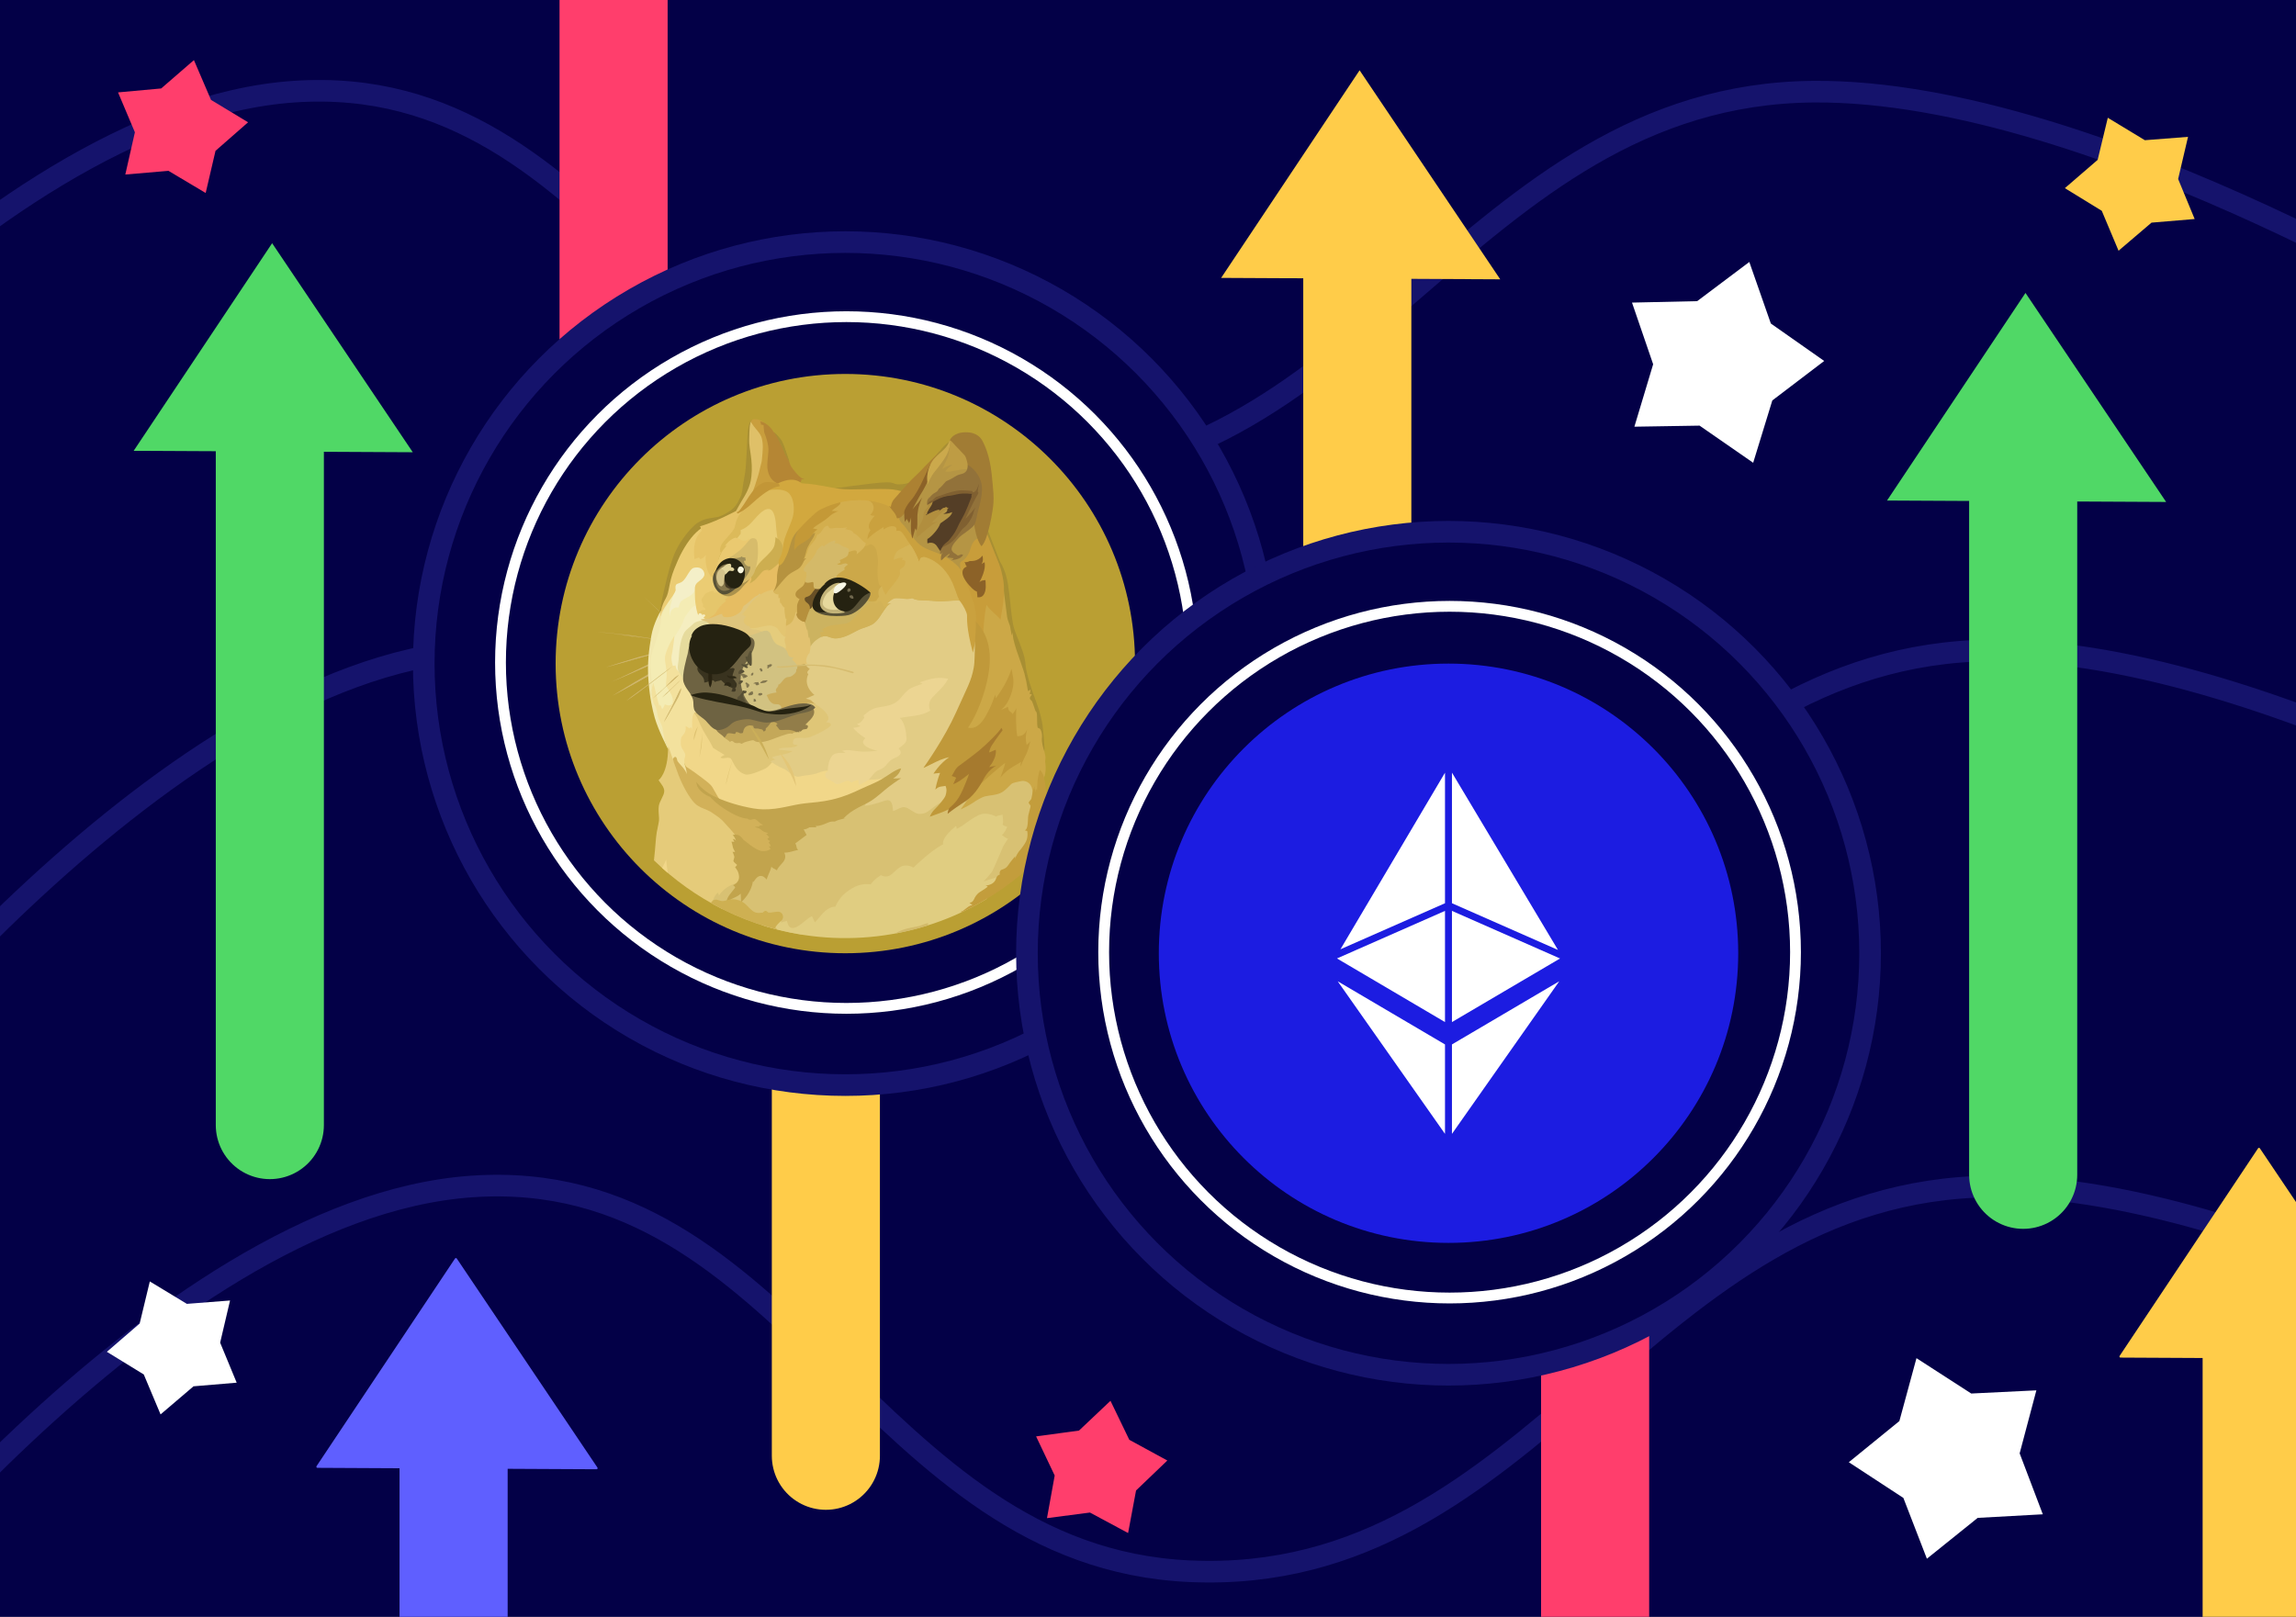 <svg width="1062" height="748" viewBox="0 0 1062 748" fill="none" xmlns="http://www.w3.org/2000/svg">
<rect x="0" y="0" width="1062" height="748" fill="#808080" stroke="none"/>
<g clip-path="url(#clip0)">
<rect width="1062" height="748" fill="#030047"/>
<path d="M-86.196 522.9C-86.196 522.9 71.489 311.017 218.304 300.9C365.069 290.785 403.338 472.311 550.304 478.9C710.84 486.096 760.611 302.172 921.304 300.9C1053.24 299.855 1238.8 416.4 1238.8 416.4" stroke="#15136C" stroke-width="10"/>
<path d="M-168.578 264.407C-168.578 264.407 -10.893 52.525 135.922 42.407C282.687 32.293 320.956 213.819 467.922 220.407C628.458 227.604 678.23 43.68 838.922 42.407C970.859 41.363 1156.42 157.907 1156.42 157.907" stroke="#15136C" stroke-width="10"/>
<path d="M-86.196 770.9C-86.196 770.9 71.489 559.017 218.304 548.9C365.069 538.785 403.338 720.311 550.304 726.9C710.84 734.096 760.611 550.172 921.304 548.9C1053.24 547.855 1238.8 664.4 1238.8 664.4" stroke="#15136C" stroke-width="10"/>
<path d="M61.832 208.563L190.926 209.222L125.872 112.517L61.832 208.563Z" fill="#50D866"/>
<path d="M124.81 197.02L124.81 520.5" stroke="#50D866" stroke-width="50" stroke-linecap="round"/>
<path d="M300.832 361.563L429.926 362.222L364.872 265.517L300.832 361.563Z" fill="#50D866"/>
<path d="M382 350L382 673.48" stroke="#FFCC49" stroke-width="50" stroke-linecap="round"/>
<path d="M283.81 -29.98L283.81 293.5" stroke="#FF3E6C" stroke-width="50" stroke-linecap="round"/>
<path d="M146.832 678.563L275.926 679.222L210.872 582.517L146.832 678.563Z" fill="#5F5FFF" stroke="#5F5FFF" stroke-linecap="round" stroke-linejoin="round"/>
<path d="M209.81 667.02L209.81 990.5" stroke="#5F5FFF" stroke-width="50" stroke-linecap="round"/>
<path d="M564.832 128.563L693.926 129.222L628.872 32.517L564.832 128.563Z" fill="#FFCC49"/>
<path d="M627.81 117.02L627.81 440.5" stroke="#FFCC49" stroke-width="50" stroke-linecap="round"/>
<path d="M872.832 231.563L1001.93 232.222L936.872 135.517L872.832 231.563Z" fill="#50D866"/>
<path d="M935.81 220.02L935.81 543.5" stroke="#50D866" stroke-width="50" stroke-linecap="round"/>
<path d="M980.832 627.563L1109.93 628.222L1044.87 531.517L980.832 627.563Z" fill="#FFCC49" stroke="#FFCC49" stroke-linecap="round" stroke-linejoin="round"/>
<path d="M1043.81 616.02L1043.81 939.5" stroke="#FFCC49" stroke-width="50" stroke-linecap="round"/>
<path d="M674.832 587.563L803.926 588.222L738.872 491.517L674.832 587.563Z" fill="#50D866"/>
<path d="M737.81 576.02L737.81 899.5" stroke="#FF3E6C" stroke-width="50" stroke-linecap="round"/>
<circle cx="391" cy="307" r="195" fill="#030047" stroke="#15136C" stroke-width="10"/>
<circle cx="391.5" cy="306.5" r="160" fill="#030047" stroke="white" stroke-width="5"/>
<path d="M391 441C465.006 441 525 381.006 525 307C525 232.994 465.006 173 391 173C316.994 173 257 232.994 257 307C257 381.006 316.994 441 391 441Z" fill="#BA9F33"/>
<path d="M391 436.708C462.636 436.708 520.708 378.636 520.708 307C520.708 235.364 462.636 177.292 391 177.292C319.364 177.292 261.292 235.364 261.292 307C261.292 378.636 319.364 436.708 391 436.708Z" fill="#BA9F33"/>
<path d="M391 433.975C461.126 433.975 517.975 377.126 517.975 307C517.975 236.874 461.126 180.025 391 180.025C320.874 180.025 264.025 236.874 264.025 307C264.025 377.126 320.874 433.975 391 433.975Z" fill="#BA9F33"/>
<path fill-rule="evenodd" clip-rule="evenodd" d="M315.587 292.689C314.828 291.996 314.026 291.302 313.289 290.608C312.551 289.915 311.793 289.221 311.035 288.527L308.779 286.383C308.41 286.015 308.02 285.69 307.651 285.32C307.283 284.995 306.849 284.627 306.481 284.301C303.488 281.461 300.477 278.621 297.526 275.779C300.583 278.576 303.576 281.353 306.634 284.192L307.696 285.256C308.064 285.623 308.455 285.949 308.823 286.318L311.077 288.399C311.836 289.092 312.574 289.787 313.333 290.543C314.092 291.299 314.829 291.995 315.588 292.687L315.587 292.689ZM275.864 292.261C275.864 292.261 286.749 293.387 292.062 294.146C296.983 294.841 312.378 297.203 312.378 297.203L275.864 292.261ZM275.864 292.261C278.922 292.521 281.979 292.845 285.036 293.171C286.597 293.323 288.094 293.496 289.59 293.647L291.887 293.909C292.646 294.016 293.384 294.125 294.143 294.233L303.25 295.685L307.803 296.444C309.299 296.704 310.796 296.988 312.357 297.248C310.86 297.096 309.299 296.879 307.803 296.662L303.25 296.011L294.143 294.668C293.384 294.559 292.646 294.406 291.887 294.299L289.589 294.034C288.092 293.883 286.531 293.666 285.035 293.491C281.978 293.124 278.92 292.732 275.863 292.256L275.864 292.261ZM311.295 300.039C311.295 300.039 299.673 302.989 295.748 304.117C291.889 305.179 280.201 308.735 280.201 308.735L311.293 300.041L311.295 300.039Z" fill="#CFB66C"/>
<path fill-rule="evenodd" clip-rule="evenodd" d="M311.293 300.039C308.713 300.798 306.148 301.536 303.531 302.23L295.768 304.312C293.188 305.071 290.622 305.808 288.049 306.567L284.19 307.629C282.911 307.998 281.61 308.322 280.288 308.692C281.566 308.264 282.868 307.825 284.147 307.456L288.007 306.221C290.586 305.418 293.152 304.659 295.725 303.857C298.348 303.207 300.929 302.512 303.552 301.883C306.045 301.254 308.669 300.627 311.293 300.041V300.039ZM281.828 315.891C283.105 315.413 297.85 308.541 301.276 306.936C302.992 306.133 307.977 304.363 307.977 304.363L281.828 315.891Z" fill="#CFB66C"/>
<path fill-rule="evenodd" clip-rule="evenodd" d="M281.828 315.89C282.954 315.462 284.017 314.937 285.101 314.438L288.31 312.942L294.75 309.842C296.894 308.822 298.978 307.698 301.189 306.74C302.317 306.264 303.445 305.874 304.571 305.505L306.286 304.963C306.871 304.812 307.414 304.637 308.001 304.486C305.857 305.505 303.601 306.373 301.454 307.369C299.31 308.432 297.117 309.3 294.904 310.253L288.357 313.136C286.158 314.027 284.014 314.98 281.826 315.89H281.828ZM283.257 321.894C283.257 321.894 296.613 314.067 301.209 311.551C303.616 310.207 311.4 306.347 311.4 306.347L283.257 321.894Z" fill="#CFB66C"/>
<path fill-rule="evenodd" clip-rule="evenodd" d="M283.258 321.896C285.512 320.508 287.811 319.099 290.109 317.668L293.539 315.586C294.71 314.893 295.838 314.242 297.031 313.549C298.202 312.854 299.33 312.161 300.522 311.511C301.089 311.16 301.684 310.856 302.3 310.6L304.121 309.69C306.528 308.519 308.935 307.326 311.472 306.307C309.174 307.76 306.809 308.997 304.447 310.274C303.276 310.925 302.083 311.511 300.912 312.161C299.741 312.812 298.614 313.506 297.42 314.135C296.249 314.828 295.122 315.479 293.93 316.108L290.395 318.037L283.261 321.896H283.258ZM311.293 308.062C311.293 308.062 302.989 314.437 300.3 316.475C297.612 318.513 289.697 324.238 289.697 324.238L311.293 308.062Z" fill="#CFB66C"/>
<path fill-rule="evenodd" clip-rule="evenodd" d="M358.953 359.472L354.704 351.428L357.175 341.367L374.803 334.559L367.3 319.165L371.008 303.618L377.969 289.696L399.479 286.315L415.284 271.245L449.414 273.825L456.113 310.317L443.212 356.263L435.862 380.05L406.069 381.178L392.236 371.594L376.039 364.828L358.953 359.472Z" fill="#E2CC85"/>
<path fill-rule="evenodd" clip-rule="evenodd" d="M411.209 359.212C411.209 359.212 407.089 361.099 400.061 360.664C398.027 357.933 383.782 356.654 383.782 356.654C383.782 356.654 382.004 356.112 378.859 357.413C375.695 358.699 372.702 358.54 369.904 359.234C367.107 359.927 364.33 356.285 362.186 355.526C360.042 354.724 357.199 352.794 357.199 352.794L351.196 352.208L339.141 347.113L319.989 328.033L314.785 336.18L313.18 346.262L318.97 358.21L334.56 372.412L364.959 380.13L382.977 374.822L405.549 365.281L411.209 359.211V359.212Z" fill="#F1D789"/>
<path fill-rule="evenodd" clip-rule="evenodd" d="M303.206 291.779L307.065 280.093L311.663 272.546L326.471 271.309L322.026 284.276L309.647 306.307L314.785 325.973L305.679 330.525L302.88 326.233L300.626 316.389L300.475 305.33L303.206 291.779Z" fill="#F4ECB4"/>
<path fill-rule="evenodd" clip-rule="evenodd" d="M319.815 358.41L316.975 354.443C316.975 354.443 316.216 352.556 316.65 350.908C317.079 349.238 317.018 349.13 316.802 348.501C316.586 347.872 314.764 345.704 314.872 343.838C314.979 341.952 314.721 341.323 316.107 339.828C317.559 338.375 317.126 335.86 317.126 335.86L319.013 337.03L319.442 336.38C319.442 336.38 320.135 336.922 320.135 337.768C320.287 336.597 319.658 331.176 321.088 329.941C322.519 328.706 325.056 335.73 325.056 335.73L323.495 325.539L319.483 315.089L312.349 305.548L311.921 295.031V294.12C311.921 294.12 308.646 299.152 307.736 303.125C307.085 305.857 308.646 309.174 308.322 313.099C308.06 317.003 307.736 316.698 308.689 318.245C309.642 319.791 311.964 322.971 311.053 325.27C310.251 327.244 307.518 325.856 307.518 325.856C307.518 325.856 306.977 327.46 306.239 328.046C305.979 327.092 305.697 326.485 305.177 325.902C305.133 326.27 305.026 326.769 305.026 326.769C305.026 326.769 304.548 325.273 304.071 323.386C303.422 320.872 302.727 317.554 302.098 315.776C301.838 316.795 301.188 319.896 301.188 319.896L301.557 324.667L303.335 331.214L305.05 335.502L306.719 340.749L308.17 344.274L309.341 346.963L310.36 353.013L315.281 358.216L317.905 359.388L319.812 358.412L319.815 358.41Z" fill="#F3E19D"/>
<path fill-rule="evenodd" clip-rule="evenodd" d="M305.786 282.238C305.786 282.238 302.251 288.241 301.234 294.293C300.216 300.345 299.304 306.74 299.947 314.978C300.598 323.284 301.834 328.379 302.832 332.022C304.547 338.072 308.989 346.485 308.989 346.485L309.141 346.159C308.394 344.744 307.798 343.254 307.363 341.714C306.777 339.416 306.559 336.684 306.018 335.448C305.54 334.213 304.738 333.15 304.348 331.632C303.979 330.179 303.919 327.881 302.787 326.169C302.31 325.474 301.724 323.653 301.551 321.832C301.334 319.099 301.66 316.042 301.399 313.528C300.922 309.343 300.598 306.503 301.031 304.311C301.464 302.12 303.721 295.9 305.109 290.956C306.019 287.79 305.476 285.123 307.145 282.368C308.815 279.637 309.835 277.23 310.203 275.56C310.631 274.042 305.78 282.238 305.78 282.238H305.786Z" fill="#F2E8B0"/>
<path fill-rule="evenodd" clip-rule="evenodd" d="M322.548 279.831C322.548 279.831 320.727 280.374 319.859 281.328C318.992 282.238 318.623 282.997 317.452 284.536C316.282 286.076 316.216 287.334 315.261 289.263C314.308 291.15 312.204 293.99 311.944 295.009C311.683 296.028 311.25 300.798 310.709 303.053C310.231 305.309 311.25 308.085 311.25 308.085L312.485 307.823C312.485 307.823 312.485 309.428 313.722 310.513C314.957 311.575 315.174 306.913 315.174 306.913L319.792 291.323L326.751 286.596L327.51 282.78L322.545 279.831H322.548Z" fill="#F5EEC0"/>
<path fill-rule="evenodd" clip-rule="evenodd" d="M325.93 286.901C325.93 286.901 322.655 287.117 321.051 288.289C320.401 288.765 320.141 289.155 319.448 289.741C318.168 290.803 316.866 291.779 316.239 293.171C315.544 294.558 314.785 296.662 314.265 300.63C314.048 302.299 314.048 303.838 313.896 305.183C313.679 307.004 313.354 308.457 313.527 309.471C313.745 311.553 315.891 312.637 316.1 315L320.545 312.746L324.73 296.244L333.621 290.67L328.59 285.033L325.924 286.891L325.93 286.901Z" fill="#E6DB9D"/>
<path fill-rule="evenodd" clip-rule="evenodd" d="M302.479 398.019C302.497 397.856 302.516 397.693 302.534 397.525C303.183 391.951 303.293 387.726 303.769 385.08C304.462 381.33 304.94 379.935 304.831 378.531C304.68 376.277 304.507 374.629 304.724 372.894C305.048 370.595 307.304 367.864 307.24 365.977C307.195 364.481 306.436 363.506 305.786 362.595C305.136 361.685 304.615 360.926 304.615 360.926C304.615 360.926 309.061 357.869 309.018 345.552C309.109 345.578 309.196 345.614 309.278 345.661L311.468 351.883L312.964 353.703L318.71 364.415L326.104 371.593L337.031 378.943L343.883 386.399L344.577 406.283L335.622 417.905L334.155 420.561C322.505 414.712 311.821 407.109 302.477 398.017L302.479 398.019Z" fill="#E5CB7A"/>
<path fill-rule="evenodd" clip-rule="evenodd" d="M329.833 417.04C329.833 417.04 329.985 414.569 332.023 412.964C332.349 413.505 332.565 414.027 332.5 414.416C332.869 413.767 335.449 409.603 341.282 408.518C347.115 407.456 348.524 403.207 348.524 403.207L360.904 391.954L375.063 378.923L392.279 372.872L400.325 370.898C400.325 370.898 400.476 371.484 400.173 372.785C401.669 372.678 404.986 371.919 408.434 370.704C409.821 370.162 411.124 369.945 411.817 370.661C412.836 371.614 412.987 373.87 413.052 375.213C414.721 374.845 416.651 373.241 418.197 373.393C420.67 373.653 422.86 376.558 425.375 376.558C428.693 376.558 430.188 374.52 432.509 372.915C433.897 371.962 435.891 370.771 437.019 369.966C439.707 367.992 468.155 359.298 468.155 359.298L478.129 359.948L479.734 370.66L478.877 398.66C478.771 398.762 478.665 398.868 478.558 398.969L433.208 422.654L370.346 432.291C356.265 429.99 342.676 425.316 330.159 418.468L329.837 417.039L329.833 417.04Z" fill="#D8C173"/>
<path fill-rule="evenodd" clip-rule="evenodd" d="M306.291 401.58C307.184 399.712 307.987 398.15 308.129 397.591C308.24 398.717 308.445 401.188 308.856 403.816C307.992 403.081 307.137 402.335 306.291 401.579V401.58Z" fill="#F1D789"/>
<path fill-rule="evenodd" clip-rule="evenodd" d="M352.211 427.932L360.341 425.67L361.034 425.888C361.034 425.888 361.403 426.105 361.403 426.841C362.422 426.256 363.29 426.364 363.918 425.975C364.243 426.668 364.567 428.967 366 429.248C367.495 429.574 369.1 428.598 370.726 427.363C372.33 426.084 374.157 424.478 375.539 423.828C376.046 424.761 376.495 425.723 376.884 426.711C378.705 425.259 381.871 419.361 386.38 419.469C387.684 416.388 389.861 413.758 392.644 411.902C396.829 409.062 399.452 408.844 402.726 409.104C404.027 407.415 405.63 405.981 407.453 404.877C407.995 405.094 409.491 406.004 411.357 405.137C413.243 404.27 415.367 400.909 418.164 400.476C419.672 400.268 421.204 400.59 422.501 401.386C422.501 401.386 430.648 393.297 436.27 390.609C436.053 389.959 435.62 387.509 442.21 382.087C442.579 382.413 442.319 383.324 442.579 383.374C442.686 383.374 444.294 382.68 446.329 381.118C448.845 379.233 451.858 377.259 453.679 376.717C457.11 375.698 460.749 377.779 460.749 377.779C461.058 377.562 461.403 377.401 461.768 377.302C462.634 377.15 463.263 377.042 463.74 376.873C463.697 378.001 464.326 379.93 463.74 381.6C464.419 381.982 465.138 382.287 465.884 382.51C465.517 383.312 464.714 385.35 463.37 386.327C464.496 386.868 464.648 387.497 466.253 388.042C465.603 388.952 464.538 390.515 464.063 391.472C463.586 392.491 461.872 396.719 461.113 398.323C460.311 399.928 459.228 402.877 458.706 403.469C458.184 404.06 456.299 406.569 454.847 407.804C456.133 407.326 461.396 405.723 463.629 405.115C462.964 406.09 459.595 411.088 456.356 415.895C440.849 425.19 423.538 431.073 405.578 433.152C387.619 435.231 369.422 433.459 352.201 427.953L352.211 427.932Z" fill="#E0CD81"/>
<path fill-rule="evenodd" clip-rule="evenodd" d="M326.466 286.315C326.466 286.315 324.58 286.315 324.212 286.575C323.843 286.835 326.098 287.378 326.791 287.638C327.485 287.898 328.981 289.09 329.371 290.045C329.74 290.956 342.923 296.267 342.923 296.267L352.246 295.79L355.461 291.349L349.346 285.993L353.634 273.352L347.954 274.263L334.294 282.41L327.442 285.034L326.466 286.315Z" fill="#DFC57C"/>
<path fill-rule="evenodd" clip-rule="evenodd" d="M346.941 290.5C347.076 290.718 347.265 290.897 347.491 291.019C347.717 291.14 347.971 291.201 348.227 291.193C350.157 291.193 351.933 291.671 352.671 292.645C353.907 294.208 357.333 299.195 357.333 299.195L365.529 302.143L366.058 292.492L357.103 286.271L346.912 290.021V290.498H346.935L346.941 290.5Z" fill="#E5CC7C"/>
<path fill-rule="evenodd" clip-rule="evenodd" d="M345.333 294.077C345.333 294.077 346.828 294.186 348.715 293.491C350.601 292.797 353.702 291.302 355.047 291.888C356.932 292.69 356.542 295.205 358.581 297.462C359.816 298.85 362.072 298.807 363.351 300.304C364.63 301.8 369.031 301.105 369.031 301.105L370.701 310.11L364.001 318.698L361.81 329.365H352.751L344.475 326.082L340.399 316.219L342.437 306.245L345.333 294.077Z" fill="#D2C281"/>
<path fill-rule="evenodd" clip-rule="evenodd" d="M362.856 294.51C363.081 294.58 363.315 294.616 363.55 294.619C363.29 294.836 362.746 295.312 362.964 296.549C363.181 297.785 363.874 299.346 363.29 300.299C363.756 300.809 364.104 301.417 364.309 302.077C364.677 303.141 364.786 304.116 367.192 304.268C366.844 304.482 366.524 304.737 366.238 305.027C366.238 305.027 367.908 306.48 368.754 307.823C369.62 307.786 371.918 307.071 371.918 307.071L372.396 307.397L373.415 306.968C373.415 306.968 372.462 306.6 373.155 304.28C373.805 302.242 374.391 302.35 374.441 302.199C374.491 302.047 374.919 299.9 374.919 299.033C375.243 297.907 375.503 294.48 375.503 294.48L374.81 286.914L370.908 284.549L367.735 281.486L364.742 287.124L362.771 289.089L362.619 293.967L362.856 294.51Z" fill="#E2C270"/>
<path fill-rule="evenodd" clip-rule="evenodd" d="M372.244 288.18C372.244 288.18 372.938 290.152 373.199 291.67C373.291 291.375 373.342 291.069 373.351 290.76C373.351 290.76 373.892 293.753 374 294.989C374.217 294.945 374.428 294.881 374.477 295.096C374.526 295.312 375.02 297.721 374.906 299.064C375.809 297.575 377.058 296.325 378.548 295.422C379.415 294.879 380.434 294.295 381.498 294.25C383.167 294.207 384.381 295.314 386.376 295.314C391.189 295.314 395.548 291.779 398.757 290.696C401.12 289.892 403.158 289.308 404.589 288.006C405.283 287.421 406.52 286.12 407.646 284.189C409.143 281.616 410.703 279.377 412.266 279.095C411.559 279.225 410.84 279.276 410.122 279.247C410.122 279.247 410.599 278.769 411.408 278.119C412.217 277.469 413.186 276.667 414.573 276.667C417.045 276.667 418.28 277.034 419.668 277.034C421.056 276.991 421.858 276.667 421.858 276.667C421.858 276.667 423.312 277.686 426.585 277.686C429.859 277.729 432.049 278.01 433.763 278.163C435.477 278.316 441.221 277.686 442.869 277.734C443.944 277.776 444.999 278.034 445.971 278.493L440.658 263.057L421.573 246.376L410.212 254.421L392.734 271.897L375.822 278.163L372.287 282.131V288.18H372.244Z" fill="#CCB360"/>
<path fill-rule="evenodd" clip-rule="evenodd" d="M410.19 279.332C410.19 279.332 410.668 278.856 411.468 278.206C412.268 277.556 413.248 276.752 414.634 276.752C417.105 276.752 418.342 277.121 419.73 277.121C421.117 277.078 421.919 276.752 421.919 276.752C421.919 276.752 423.374 277.77 426.646 277.77C429.921 277.813 432.11 278.095 433.824 278.246C435.538 278.398 441.283 277.77 442.931 277.817C444.005 277.858 445.059 278.116 446.031 278.576L443.624 271.615L440.828 266.304L432.848 257.565C432.848 257.565 423.271 251.928 423.199 251.885C423.156 251.842 419.881 250.974 419.881 250.974L411.208 256.221L403.338 276.582L403.186 280.87L408.281 283.277C409.56 281.133 410.971 279.418 412.293 279.201C411.099 279.331 410.189 279.331 410.189 279.331L410.19 279.332Z" fill="#D5B457"/>
<path fill-rule="evenodd" clip-rule="evenodd" d="M410.082 280.786C409.323 280.829 408.695 280.678 408.521 280.136C407.87 278.315 407.35 278.055 406.806 278.055C406.261 278.055 405.526 279.225 405.09 279.333C404.654 279.44 404.137 277.989 404.137 277.989L403.66 277.772C403.66 277.772 400.862 279.593 398.89 281.74C396.917 283.886 393.686 287.53 392.234 288.179C390.781 288.828 385.793 289.046 384.086 289.415C382.38 289.784 380.487 291.02 380.227 291.302C379.967 291.583 380.988 291.886 381.139 292.168C381.291 292.428 379.468 292.319 379.317 292.597C379.209 292.814 379.745 294.049 380.011 294.678C380.476 294.447 380.987 294.321 381.506 294.309C383.176 294.266 384.391 295.373 386.385 295.373C391.199 295.373 395.557 291.838 398.766 290.753C401.13 289.951 403.168 289.365 404.599 288.064C405.292 287.48 406.528 286.178 407.656 284.248C408.479 282.926 409.283 281.69 410.086 280.779L410.082 280.786Z" fill="#D2B257"/>
<path fill-rule="evenodd" clip-rule="evenodd" d="M341.045 388.095C341.045 388.095 340.616 386.49 336.642 382.349C335.515 381.178 334.822 380.205 334.063 379.509C332.176 377.729 331.07 377.253 329.726 376.234C326.777 374.044 323.568 374.044 321.097 371.356C318.626 368.667 315.746 363.53 313.745 358.28C311.772 353.033 311.229 351.364 311.229 351.212C311.229 351.061 311.772 350.042 312.465 350.193C313.159 350.345 313.159 351.688 313.333 352.014C313.678 352.546 314.07 353.046 314.504 353.509C315.523 354.681 316.975 356.082 317.712 358.172C317.561 356.394 316.953 354.421 316.953 354.421C316.953 354.421 320.77 356.828 324.021 359.342C327.296 361.858 328.64 362.725 329.596 364.329C330.552 365.933 332.805 370.162 333.884 371.399C334.963 372.635 349.749 377.296 349.749 377.296L356.783 382.54L360.275 390.194L357.542 394.482L352.295 395.61L343.773 391.794L341.045 388.093V388.095Z" fill="#D2B159"/>
<path fill-rule="evenodd" clip-rule="evenodd" d="M322.113 361.727C322.113 361.727 323.891 364.568 328.228 367.256C332.131 369.62 338.31 371.767 343.819 373.046C346.984 373.805 350.15 374.39 352.99 374.434C360.644 374.541 365.912 372.353 372.44 371.637C375.975 371.268 380.311 370.987 384.821 369.922C390.61 368.534 394.036 366.972 398.698 364.776C402.08 363.215 405.182 362.045 407.696 360.548C411.231 358.467 413.811 356.147 416.804 355.454C416.435 356.473 416.045 358.294 413.096 360.181C414.657 360.137 416.804 360.029 416.804 360.029C416.804 360.029 414.723 361.264 411.058 364.04C408.802 365.755 405.811 368.658 402.753 370.588C400.779 371.824 398.633 372.732 397.223 373.472C393.793 375.359 392.409 376.312 390.155 378.618C390.957 378.575 391.023 378.618 391.023 378.618C391.023 378.618 388.181 378.987 386.145 380.07C385.716 380.07 384.972 379.919 383.672 380.287C382.653 380.612 381.308 381.351 379.921 381.74C377.947 382.326 377.298 382.065 377.298 382.065L377.623 382.716C377.623 382.716 375.05 382.671 374.192 382.759C374.344 382.802 374.301 382.867 374.301 382.867C374.15 382.893 374.005 382.944 373.872 383.019C373.46 383.286 373.006 383.484 372.529 383.603C372.269 383.646 372.051 383.646 371.725 383.712C371.834 383.972 372.68 385.427 373.07 386.285C372.746 386.502 367.866 390.188 367.866 390.188C368.018 390.427 368.141 390.681 368.235 390.947C368.387 391.423 368.452 392.118 368.604 392.442C368.971 393.093 369.188 393.201 369.188 393.201C369.188 393.201 368.604 393.31 367.583 393.57C366.717 393.787 365.654 394.155 364.153 394.372C363.692 394.432 363.229 394.468 362.765 394.481C362.982 394.958 363.936 396.779 362.179 398.882C360.422 400.984 359.881 401.29 359.339 402.634C359.066 402.427 358.776 402.246 358.471 402.09C357.887 401.83 357.083 401.441 356.802 400.92C356.638 401.615 356.42 402.296 356.151 402.958C355.61 404.41 354.808 405.842 354.656 406.926C354.07 406.275 352.987 404.996 351.49 405.256C349.994 405.517 348.802 407.555 348.542 408.141C348.542 407.772 348.282 407.49 348.217 407.923C348.173 408.401 347.35 413.386 342.753 417.42C342.71 416.401 342.71 414.145 342.601 413.409C342.173 413.838 341.648 414.471 338.525 415.816C335.468 417.16 335.952 418.505 335.952 418.505C335.952 418.505 335.692 416.361 337.34 414.103C339.009 411.848 340.029 410.785 340.029 410.612C340.002 410.436 339.926 410.271 339.811 410.135C339.594 409.917 339.161 409.657 339.161 409.484C339.421 409.377 342.001 408.141 341.85 405.581C341.698 403.284 340.723 402.09 340.029 401.246C339.921 401.137 341.049 400.335 340.896 400.075C340.788 399.924 339.401 398.903 339.227 398.36C339.268 398.036 339.34 397.716 339.444 397.406C339.595 396.929 339.704 396.603 339.661 396.279C339.553 395.737 338.967 394.24 338.794 394.089C338.945 394.132 340.029 394.089 340.029 394.089C340.029 394.089 339.162 392.701 339.009 392.051C338.856 391.4 338.532 389.687 338.359 389.362C338.728 389.405 339.638 389.469 339.638 389.362C339.683 389.036 338.836 388.495 339.21 388.076C339.47 388.119 339.968 388.336 340.444 388.943C340.184 388.249 339.751 386.905 338.839 386.363C339.268 386.212 340.726 385.82 342.005 386.579C343.285 387.338 343.72 388.4 343.72 388.4C343.72 388.4 344.479 388.986 345.652 389.854C346.995 390.916 348.707 392.427 351.44 393.496C352.026 393.822 353.521 393.822 354.606 393.604C355.079 393.492 355.532 393.309 355.95 393.063C356.101 392.974 356.261 392.901 356.427 392.845C356.194 392.378 355.926 391.928 355.625 391.5C355.994 391.5 356.427 391.545 356.427 391.545C356.427 391.545 356.687 390.959 355.517 389.83C355.777 389.569 356.103 389.401 356.103 388.962C355.734 388.919 355.084 388.377 354.932 388.16C355.148 388.009 355.474 387.51 355.843 387.358C355.517 387.098 354.715 386.013 354.346 385.906C354.698 385.775 355.039 385.616 355.365 385.429C355.365 385.429 353.544 384.951 352.958 384.561C352.372 384.132 351.506 383.39 350.986 383.173C350.443 382.956 349.489 382.849 349.099 382.414C349.466 382.523 350.052 382.414 350.487 382.414C350.811 382.414 350.964 382.457 351.072 382.457C351.029 382.306 351.029 381.98 351.875 381.872C352.282 381.811 352.677 381.687 353.045 381.504C353.045 381.504 352.242 381.461 351.33 380.593C350.418 379.726 349.661 379.032 349.141 378.924C348.599 378.815 347.58 379.293 346.951 379.248C346.083 379.141 345.714 378.707 345.714 378.707C345.714 378.707 342.831 378.967 336.435 375.065C330.905 371.681 328.498 368.69 328.498 368.69C327.981 368.502 327.48 368.269 327.003 367.995C324.922 366.912 322.038 364.656 322.125 361.706L322.113 361.727Z" fill="#C2A44D"/>
<path fill-rule="evenodd" clip-rule="evenodd" d="M401.884 231.587C402.386 231.75 402.832 232.051 403.171 232.455C404.19 233.625 404.84 235.836 402.52 238.2C403.431 238.525 403.807 238.629 404.602 238.525C403.8 239.48 401.979 241.518 401.87 243.296C401.761 244.748 402.672 245.183 402.672 245.183C402.672 245.183 401.284 246.786 401.22 249.471C401.875 248.732 402.592 248.05 403.364 247.433C404.969 246.153 407.18 244.701 408.677 243.791C408.656 244.172 408.708 244.554 408.828 244.917C408.828 244.917 411.624 242.619 413.974 243.639C415.036 244.116 414.558 245.612 414.558 245.612C414.558 245.612 416.012 245.07 417.031 246.089C418.05 247.108 419.491 249.737 420.23 250.756C420.554 251.233 421.4 252.144 422.267 253.553C423.45 255.526 424.438 257.61 425.217 259.775C425.26 258.647 425.541 256.892 428.752 257.997C431.96 259.124 435.602 261.489 438.66 266.144C441.717 270.799 442.475 276.055 444.014 278.056C445.575 279.986 447.18 283.194 447.289 284.539C447.397 285.884 446.811 290.22 450.02 301.95C450.931 298.308 452.318 290.22 452.318 290.22L453.077 283.086L453.945 261.013L430.896 241.864L412.877 228.788L401.147 229.916L401.883 231.586L401.884 231.587Z" fill="#CAA13E"/>
<path fill-rule="evenodd" clip-rule="evenodd" d="M444.709 264.436C444.709 264.436 444.383 262.292 438.963 258.647C433.541 255.048 429.313 255.048 425.411 251.991C422.418 249.584 419.297 244.053 417.264 242.232C415.29 240.433 414.966 235.229 414.966 235.229L421.622 229.654L431.522 215.345L439.89 206.13L443.901 211.705L449.475 218.253L452.576 231.392L453.703 250.626L444.699 264.437L444.709 264.436Z" fill="#B59544"/>
<path fill-rule="evenodd" clip-rule="evenodd" d="M451.409 287.49C451.573 284.573 451.213 281.65 450.346 278.861C448.917 274.415 445.793 266.523 444.343 263.567C443.757 260.292 444.191 260.032 444.82 259.663C445.449 259.295 447.813 257.948 449.108 253.224C450.403 248.5 454.421 248.346 454.421 248.346L456.892 246.525L460.644 255.913L463.917 264.392L464.937 270.875L465.696 276.404L463.917 288.091L455.137 296.027L451.408 287.49H451.409Z" fill="#C89D3A"/>
<path fill-rule="evenodd" clip-rule="evenodd" d="M328.88 417.757V417.517C329.062 417.403 329.223 417.258 329.356 417.089C329.507 416.871 329.617 416.611 329.724 416.547C329.942 416.438 330.961 416.118 331.503 416.221C332.044 416.324 333.476 416.914 334.235 416.871C335.796 416.828 337.617 415.635 340.502 416.178C344.838 416.98 345.857 419.929 348.373 421.598C350.088 422.77 351.863 422.248 352.124 422.248H352.708C352.817 422.248 353.619 421.338 354.053 421.382C354.921 421.425 355.007 422.141 355.548 422.184C356.828 422.336 359.3 421.534 360.537 421.86C360.903 421.974 361.237 422.176 361.508 422.448C361.78 422.719 361.982 423.053 362.097 423.419C362.358 424.221 362.14 425.24 361.511 425.826C360.168 427.061 358.889 428.233 358.628 429.256C358.959 429.509 359.277 429.778 359.58 430.063C348.852 427.329 338.53 423.196 328.88 417.77V417.757Z" fill="#CEB052"/>
<path fill-rule="evenodd" clip-rule="evenodd" d="M444.34 374.435C444.34 374.435 447.722 369.925 448.894 367.691C450.064 365.388 445.186 336.23 445.186 336.23L454.987 304.119L454.725 293.667C454.725 293.667 455.203 284.018 456.331 279.833C457.676 282.24 461.861 285.146 462.771 286.685C463.2 283.735 464.656 277.513 464.441 270.878C465.242 272.113 467.172 284.538 467.172 284.538L469.102 292.907L471.617 301.797L474.414 311.187L476.084 317.67L477.037 319.231L477.841 321.962L478.6 324.912L480.789 331.829L482.076 337.509L483.095 347.809C483.316 348.598 483.476 349.402 483.572 350.216C483.615 351.344 483.421 351.994 483.421 352.19C483.421 352.386 483.789 354.661 483.638 356.375C483.421 358.09 483.421 359.432 482.076 360.663C480.731 361.894 479.886 369.249 479.886 369.249L477.479 367.645C477.479 367.645 477.956 365.454 476.829 363.46C475.701 361.466 473.511 361.053 472.275 361.379C471.04 361.639 468.568 362.028 467.765 362.723C467.006 363.416 465.142 365.563 463.429 366.539C461.285 367.825 457.791 367.927 455.927 368.36C454.041 368.789 451.96 370.075 449.768 371.569C448.05 372.681 446.237 373.638 444.348 374.427L444.34 374.435Z" fill="#CCA847"/>
<path fill-rule="evenodd" clip-rule="evenodd" d="M444.34 421.811C444.34 421.811 444.483 421.904 444.759 422.056C460.163 414.838 473.966 404.608 485.352 391.968C485.227 387.58 485.066 383.082 484.889 381.415C484.521 377.881 484.781 374.282 484.673 372.201C484.564 370.119 483.394 361.641 482.852 359.451C482.266 357.261 481.137 356.176 480.965 356.176C480.814 356.221 479.902 360.297 479.902 361.322C479.902 362.347 479.684 364.814 479.684 365.443C479.533 365.398 479.469 365.014 479.469 364.857C479.251 365.398 478.991 366.353 478.883 366.462C478.774 366.57 479.034 365.551 478.883 365.334C478.731 365.117 478.454 365.225 478.514 364.684C478.539 364.362 478.59 364.044 478.665 363.73C478.665 363.73 478.015 364.684 477.539 367.112C477.062 369.519 477.062 369.585 476.889 369.801C476.737 370.062 475.87 370.928 475.825 371.254C475.782 371.839 476.629 372.425 476.693 372.749C476.736 373.293 475.934 375.807 475.674 377.037C475.414 378.268 475.522 380.679 475.245 381.916C475.028 383.043 474.816 383.694 474.074 384.17C474.616 384.278 475.136 384.43 475.136 384.43C475.136 384.43 475.895 387.639 473.966 390.372C473.272 391.325 473.099 391.76 472.362 392.627C470.908 394.231 469.781 396.058 469.672 397.245C469.597 396.895 469.546 396.539 469.52 396.182C469.52 396.182 467.266 398.806 466.312 400.303C465.077 402.232 463.363 402.124 462.881 402.601C462.399 403.078 462.295 403.945 462.452 404.639C462.024 404.746 461.217 404.899 460.674 406.569C460.414 407.435 459.764 408.284 458.745 408.867C457.726 409.45 456.489 409.626 455.86 409.778C456.402 409.929 456.619 409.929 456.879 410.102C456.555 410.644 455.058 411.49 453.389 412.575C451.72 413.594 450.916 415.089 450.505 416.065C450.076 416.976 449.443 417.562 448.423 417.67C448.852 417.931 449.487 418.537 449.811 418.732C449.334 418.841 448.525 418.841 447.08 420.077C445.562 421.335 445.042 421.704 444.347 421.813L444.34 421.811Z" fill="#C39D3C"/>
<path fill-rule="evenodd" clip-rule="evenodd" d="M414.169 431.859C415 431.278 415.899 430.801 416.847 430.44C420.228 429.097 423.806 428.836 425.215 428.403C426.56 427.975 427.622 427.383 429.292 427.058C429.248 427.439 429.21 427.796 429.17 428.133C424.248 429.681 419.236 430.925 414.162 431.859H414.169Z" fill="#D2BA6B"/>
<path fill-rule="evenodd" clip-rule="evenodd" d="M476.546 342.908C476.546 342.908 475.852 346.658 474.616 349.022C473.38 351.387 472.043 354.66 472.043 354.66C472.051 353.922 472.138 353.188 472.303 352.469C470.742 353.379 466.948 355.57 465.871 356.545C464.852 357.456 463.138 359.061 462.705 359.82C463.724 356.828 464.786 354.139 464.961 352.903C463.4 354.031 456.113 360.037 452.32 364.005L440.502 373.567C439.138 374.303 437.734 374.96 436.296 375.537C434.259 376.403 431.852 377.14 430.074 377.835C430.551 376.556 431.309 375.427 432.372 374.343C433.5 373.281 436.882 369.616 437.402 367.911C437.879 366.133 437.988 365.071 437.359 363.575C436.773 363.726 435.429 363.792 434.519 364.052C433.608 364.312 432.632 365.287 432.632 365.287C432.632 365.287 433.325 361.319 434.822 357.568C433.694 357.611 431.765 357.936 431.765 357.936C431.765 357.936 434.453 353.426 439.054 350.283C437.645 350.583 436.266 351.011 434.935 351.561C432.246 352.689 429.298 354.358 427.108 355.269C428.343 353.553 437.016 341.175 442.177 329.639C447.323 318.126 449.245 315.177 450.373 308.998C450.958 305.941 450.802 301.423 450.958 297.376C451.109 293.364 451.608 289.765 451.284 287.358C452.627 289.028 457.658 293.733 457.831 304.25C457.983 314.766 453.019 328.969 447.749 336.622C449.035 336.99 452.368 337.425 455.793 331.476C459.218 325.527 459.176 323.866 460.413 321.393C460.564 322.63 460.52 323.063 460.52 323.063C460.52 323.063 465.508 317.014 467.871 309.403C468.348 312.677 469.758 315.562 467.545 321.568C465.573 326.988 462.993 328.311 462.993 328.311C462.993 328.311 464.272 328.094 466.157 326.966C466.483 327.768 466.419 328.682 466.96 329.005C467.502 329.328 468.24 329.872 468.348 330.393C468.933 329.525 469.843 328.419 470.126 327.595C469.909 329.311 469.758 336.81 470.555 340.627C472.226 340.475 473.938 340.366 475.109 337.352C474.307 340.302 474.307 342.079 474.849 344.594C475.738 343.988 476.54 342.903 476.54 342.903L476.546 342.908Z" fill="#C0993A"/>
<path fill-rule="evenodd" clip-rule="evenodd" d="M420.207 223.391C420.207 223.391 418.538 224.084 415.697 224.084C413.226 224.084 413.919 223.131 410.06 223.131C404.12 223.131 383.369 226.562 379.725 226.513C377.361 226.47 387.704 227.532 387.704 227.532L414.137 227.901L419.448 227.472L421.422 223.456L420.207 223.391Z" fill="#A88F33"/>
<path fill-rule="evenodd" clip-rule="evenodd" d="M351.668 275.061C351.668 275.061 348.284 277.641 346.854 279.615C345.423 281.589 344.664 282.888 343.037 284.493C343.419 284.508 343.801 284.457 344.165 284.342C344.165 284.342 344.165 284.771 343.905 284.884C344.13 284.859 344.357 284.884 344.571 284.958C344.785 285.032 344.979 285.153 345.14 285.313C344.662 285.573 343.362 286.875 344.381 288.414C345.14 289.585 346.745 289.692 346.745 289.692C346.745 289.692 346.376 290.755 347.916 290.647C351.233 290.495 354.941 289.042 356.653 289.41C358.368 289.839 359.343 289.996 360.557 292.1C361.843 294.182 362.964 294.507 362.964 294.507C362.964 294.507 363.723 292.576 363.55 289.693C364.172 288.139 364.517 286.488 364.569 284.815L363.441 276.511L358.52 270.287L352.145 273.822L351.668 275.057V275.061Z" fill="#E3C571"/>
<path fill-rule="evenodd" clip-rule="evenodd" d="M357.717 273.825C357.717 273.825 358.194 274.953 360.189 275.06C359.972 275.537 359.972 275.603 360.038 275.971C360.081 276.339 360.145 276.881 360.145 276.881C360.365 276.775 360.563 276.629 360.731 276.452C360.84 276.93 360.622 277.687 360.731 278.23C360.798 278.561 360.907 278.881 361.055 279.184C361.087 279.11 361.123 279.037 361.164 278.968C361.207 278.859 361.593 280.138 362.661 281.112C362.66 280.962 362.697 280.815 362.768 280.683C362.784 280.955 362.874 281.217 363.028 281.442C362.948 281.404 362.875 281.353 362.812 281.291C362.812 281.291 362.919 284.721 363.505 286.495C363.603 286.38 363.69 286.257 363.765 286.126C363.765 286.019 363.723 287.081 363.614 287.841C363.462 288.6 363.571 289.662 363.571 289.662C363.962 289.354 364.392 289.099 364.849 288.903C365.499 288.642 366.564 287.84 367.213 286.062C367.589 285.055 367.88 284.018 368.081 282.961C368.29 283.365 368.435 283.799 368.509 284.248C368.554 284.79 369.573 284.508 369.573 284.508L369.79 282.144L371.077 276.788L372.247 273.471L377.884 264.69L388.07 256.846L396.96 258.884L404.461 248.693L391.539 240.93L379.309 242.21L368.211 257.582L359.322 271.525L357.717 273.824V273.825Z" fill="#D8B65B"/>
<path fill-rule="evenodd" clip-rule="evenodd" d="M421.768 251.579C421.768 251.579 421.009 251.73 418.819 252.865C416.629 254 415.111 254.36 414.265 256.03C413.419 257.699 413.355 259.023 413.355 259.023C413.355 259.023 414.851 258.372 415.719 258.155C416.629 257.939 417.648 258.004 417.54 258.372C417.436 258.625 417.291 258.859 417.111 259.066C417.111 259.066 418.826 259.023 418.781 259.869C418.735 260.715 418.456 261.647 418.132 262.059C417.806 262.487 416.462 263.122 416.311 263.621C415.942 264.64 416.462 264.683 416.266 265.506C416.115 266.309 415.4 267.87 413.057 270.602C410.65 273.335 409.627 275.264 409.627 275.264C409.627 275.264 408.456 273.074 407.849 271.188C407.42 271.404 405.118 272.683 405.118 272.683L399.783 254.102L399.89 252.865C399.89 252.865 400.368 252.281 400.476 251.196C399.675 250.936 399.566 250.718 398.503 249.701C397.439 248.683 396.573 247.445 394.796 246.599C394.536 246.122 394.21 245.473 392.91 245.211C391.609 244.949 390.828 244.735 390.828 244.735C390.828 244.735 391.522 244.474 391.848 243.932C391.044 244.04 390.395 244.301 388.639 244.258C386.861 244.213 386.665 244.149 385.69 244.301C384.715 244.452 383.546 244.887 383.11 243.39C382.633 243.021 381.614 243.347 380.746 244.625C379.878 245.903 379.575 246.923 377.906 247.422C377.788 248.158 377.531 248.865 377.147 249.503C376.669 250.307 375.911 251.108 374.891 252.301C373.286 254.187 373.546 257.288 370.988 259.652C368.408 262.014 371.417 253.102 371.417 253.102L375.536 243.24L387.267 231.77L405.481 230.535L407.259 239.968L416.149 243.026L421.765 251.59L421.768 251.579Z" fill="#D3AE4D"/>
<path fill-rule="evenodd" clip-rule="evenodd" d="M424.652 253.66L416.998 242.624L411.642 238.504C411.642 238.504 407.826 231.48 407.566 231.263C407.349 231.111 403.75 230.721 401.451 230.569L401.88 231.631C402.382 231.794 402.827 232.095 403.166 232.499C404.186 233.67 404.836 235.881 402.516 238.245C403.427 238.569 403.803 238.674 404.597 238.569C403.795 239.524 401.974 241.562 401.866 243.34C401.757 244.793 402.668 245.226 402.668 245.226C402.668 245.226 401.28 246.831 401.215 249.514C401.871 248.775 402.588 248.093 403.359 247.475C404.965 246.189 407.176 244.743 408.672 243.832C408.652 244.214 408.703 244.597 408.824 244.96C408.824 244.96 411.62 242.661 413.969 243.681C415.031 244.158 414.554 245.655 414.554 245.655C414.554 245.655 416.008 245.113 417.027 246.132C418.046 247.151 419.498 249.774 420.236 250.794C420.56 251.272 421.406 252.182 422.272 253.59C423.456 255.564 424.444 257.648 425.223 259.813C425.265 258.946 425.44 257.732 426.938 257.732L424.661 253.656L424.652 253.66Z" fill="#CAA13E"/>
<path fill-rule="evenodd" clip-rule="evenodd" d="M309.907 285.014C309.907 285.014 309.365 283.669 309.907 281.046C310.448 278.424 311.295 277.187 311.576 273.328C311.858 269.469 314.373 264.655 314.373 264.655L321.333 261.49L326.255 262.834L327.708 269.426L321.484 272.856C321.484 272.856 321.16 274.308 319.403 275.479C317.647 276.65 315.218 277.56 314.634 278.754C314.284 279.485 314.029 280.257 313.875 281.052C313.875 281.052 312.097 280.683 311.035 281.854C309.907 283.047 309.95 284.109 309.907 285.02V285.014Z" fill="#F4EFC8"/>
<path fill-rule="evenodd" clip-rule="evenodd" d="M323.957 283.257C323.957 283.257 323.371 283.626 322.938 284.544C322.509 283.85 321.484 279.73 321.441 276.022C321.399 272.314 321.177 271.395 322.035 270.117C322.892 268.84 326.255 267.493 325.778 265.192C325.301 263.002 323.305 262.092 320.855 262.721C319.14 263.149 317.864 266.797 316.086 268.618C314.741 270.006 313.137 269.789 312.704 270.548C312.118 271.567 312.66 272.586 312.487 273.236C312.442 273.453 311.901 274.624 310.924 276.033C308.952 278.873 305.613 282.886 305.179 286.485C305.33 284.446 305.223 284.404 305.765 282.148L305.439 281.606L307.583 274.581L308.971 268.792L312.072 259.099L317.535 249.191L322.848 243.249L328.377 243.618L329.027 251.922L332.193 267.513L338.849 275.709L328.181 282.888L323.953 283.257H323.957Z" fill="#EBCC73"/>
<path fill-rule="evenodd" clip-rule="evenodd" d="M327.275 286.203C327.275 286.203 326.364 286.42 326.038 286.248C325.712 286.075 325.389 285.879 325.497 285.662C325.604 285.444 326.19 285.077 326.19 284.903C326.202 284.745 326.152 284.589 326.051 284.467C325.95 284.346 325.805 284.269 325.648 284.252C325.149 284.188 324.998 284.512 324.998 284.512C324.998 284.512 324.52 284.145 324.131 284.084C324.362 284.055 324.593 284.041 324.825 284.039C324.226 283.768 323.59 283.585 322.938 283.497C323.48 283.173 324.543 282.218 325.236 282.218C325.93 282.218 326.364 282.111 326.255 281.742C326.147 281.374 325.605 280.832 325.021 280.615C325.236 280.354 325.389 279.964 324.869 278.899C324.326 277.837 324.543 277.121 324.718 276.863C324.869 276.537 325.411 275.952 325.671 275.583C325.931 275.215 326.148 274.716 326.581 274.456C326.799 274.304 327.492 274.027 328.187 273.762C328.945 273.502 329.574 273.176 330.007 273.502C330.485 273.827 330.268 274.261 330.268 274.261C330.268 274.261 331.764 273.718 333.108 274.413C334.453 275.062 337.727 275.475 337.727 275.475L338.901 277.839L331.138 284.495L327.929 286.1L327.279 286.208L327.275 286.203Z" fill="#E5C66B"/>
<path fill-rule="evenodd" clip-rule="evenodd" d="M338.05 275.322C338.05 275.322 335.643 276.927 335.102 277.511C335.426 277.556 335.968 277.773 335.751 278.097C335.49 278.422 333.93 279.55 333.062 280.613C332.151 281.675 331.284 283.02 330.981 283.67C330.656 284.255 328.184 285.969 327.339 286.185C329.117 286.185 332.695 283.995 334.038 283.995C333.995 284.645 334.407 285.383 335.166 285.447C335.925 285.511 338.115 285.924 341.063 284.103C344.012 282.325 343.037 281.002 344.272 280.136C346.636 278.573 347.59 277.185 348.89 276.319C350.191 275.453 350.864 275.256 350.864 275.256C350.864 275.256 350.907 274.606 351.293 274.671C351.399 274.683 351.499 274.724 351.583 274.789C351.667 274.854 351.732 274.941 351.771 275.04C351.771 275.04 354.026 273.435 356.916 273.002C356.849 272.972 356.795 272.918 356.765 272.85C356.765 272.85 356.98 272.742 357.025 272.633C357.025 272.633 357.176 272.416 357.285 272.524C357.394 272.633 357.545 273.435 357.762 273.761C358.24 273.544 359.15 271.505 359.15 271.505L361.341 265.239V259.515L359.626 259.841L346.762 265.303L338.955 273.392L338.045 275.322H338.05Z" fill="#E6BD62"/>
<path fill-rule="evenodd" clip-rule="evenodd" d="M375.084 247.242C375.78 247.074 376.447 246.803 377.064 246.439C376.804 247.134 376.804 247.893 375.676 249.541C374.548 251.189 374.505 251.427 373.595 253.14C372.685 254.918 372.576 257.476 371.708 258.603C372.097 258.414 372.514 258.29 372.943 258.235C372.943 258.235 372.077 258.994 371.708 259.796C371.34 260.598 370.689 262.267 369.085 263.288C367.482 264.309 365.442 264.958 363.252 267.364C361.061 269.727 358.807 272.72 357.678 273.796C358.264 272.777 359.066 270.739 359.283 269.396C359.5 268.052 359.239 266.445 359.608 264.669C359.976 262.892 359.976 261.611 361.752 258.51C363.527 255.408 366.566 244.632 366.566 244.632L373.113 242.551L375.087 247.235L375.084 247.242Z" fill="#B6933F"/>
<path fill-rule="evenodd" clip-rule="evenodd" d="M370.358 243.275C370.358 243.275 368.385 246.115 367.843 248.63C367.302 251.146 367.799 250.929 367.475 252.165C367.281 252.919 367.281 253.71 367.475 254.463C368.158 253.363 369.093 252.441 370.203 251.773C372.068 250.647 373.586 249.844 374.491 248.89C375.402 247.871 376.161 246.202 378.133 244.923C377.331 244.814 376.204 244.445 375.989 244.494C376.792 243.583 379.198 242.195 381.626 240.526C384.033 238.811 383.882 238.119 387.785 236.407C386.506 236.624 385.899 236.298 384.835 236.407C385.264 235.496 386.765 235.062 388.266 233.567C389.766 232.071 387.312 229.859 387.312 229.859L375.878 236.775L370.349 243.28L370.358 243.275Z" fill="#C49937"/>
<path fill-rule="evenodd" clip-rule="evenodd" d="M339.33 238.113L339.59 236.032L342.864 230.785L346.29 221.57V208.972L346.03 201.687L346.572 196.916L346.984 195.399L347.418 194.813L350.214 196.265L354.075 201.512L354.443 211.639L350.691 227.619L339.98 239.307L339.33 238.113Z" fill="#DFC068"/>
<path fill-rule="evenodd" clip-rule="evenodd" d="M347.851 194.227C347.851 194.227 346.136 194.271 345.77 201.405C345.404 208.539 345.227 212.29 344.967 215.824C344.707 219.359 344.101 221.504 343.796 223.587C343.492 225.67 343.319 228.508 342.344 230.243C341.915 231.045 340.999 233.561 338.852 235.448C336.445 237.529 332.849 238.982 332.304 239.091C331.35 239.307 326.514 239.784 324.542 240.869C323.848 241.238 322.655 241.671 321.333 242.907C318.709 245.27 315.218 249.498 312.703 254.594C308.843 262.205 304.984 283.692 304.984 283.692L305.852 282.24C305.852 282.24 305.96 280.31 307.89 276.927C309.777 273.545 309.235 269.75 311.858 263.267C312.877 260.795 314.156 257.587 315.717 254.854C318.19 250.408 321.181 246.592 324.196 244.511C329.117 241.129 334.538 240.392 334.538 240.392L340.372 236.532C340.372 236.532 341.391 234.56 342.736 232.305C344.621 229.14 347.024 225.605 347.548 220.467C348.352 212.856 346.421 207.869 346.529 203.359C346.638 198.85 346.681 195.532 347.593 194.729C348.504 193.925 347.853 194.23 347.853 194.23L347.851 194.227Z" fill="#A88F33"/>
<path fill-rule="evenodd" clip-rule="evenodd" d="M347.851 228.27C347.851 228.27 350.424 221.938 351.602 216.322C351.819 215.194 352.252 214.068 352.361 213.157C352.903 207.844 353.054 205.655 352.361 202.749C351.819 200.605 349.738 198.672 348.653 197.174C347.591 195.612 347.092 195.03 347.31 194.702C347.527 194.373 348.372 193.835 349.195 193.9C350.07 193.925 350.931 194.128 351.725 194.497C352.519 194.866 353.23 195.392 353.814 196.044C355.484 197.973 356.806 204.523 356.806 204.523L358.197 213.164L361.732 224.049L347.854 228.278L347.851 228.27Z" fill="#C99E3D"/>
<path fill-rule="evenodd" clip-rule="evenodd" d="M372.027 221.679C372.027 221.679 371.55 221.894 370.683 221.679C370.72 222.033 370.659 222.39 370.506 222.711C370.353 223.032 370.114 223.305 369.816 223.5C368.905 223.131 360.382 223.868 360.382 223.868C360.382 223.868 356.414 223.174 355.178 217.927C354.312 214.435 355.828 209.622 355.33 206.456C354.571 201.794 353.509 200.882 353.4 199.431C353.291 197.98 353.183 197.61 353.183 196.7C352.705 196.591 352.424 196.439 351.948 196.439C351.839 196.011 352.055 195.636 351.579 194.877C351.839 194.986 353.617 195.203 355.698 197.176C357.414 198.781 357.414 199.365 357.672 199.691C357.997 200.016 360.621 202.264 361.749 204.505C362.876 206.746 365.066 213.893 365.565 215.064C365.717 215.541 366.042 216.018 366.851 217.102C368.109 218.664 369.952 221.247 372.033 221.676L372.027 221.679Z" fill="#B58634"/>
<path fill-rule="evenodd" clip-rule="evenodd" d="M357.978 199.8C359.292 201.922 360.472 204.124 361.511 206.392C362.791 209.275 363.55 211.639 365.155 213.569C364.287 211.055 362.748 206.111 361.837 204.354C360.818 202.496 358.737 200.495 357.978 199.801V199.8Z" fill="#A88F33"/>
<path fill-rule="evenodd" clip-rule="evenodd" d="M343.233 235.447C343.233 235.447 341.043 235.989 336.967 238.136C335.622 238.829 334.344 239.414 333.108 239.957C329.896 241.409 326.451 242.751 323.718 243.492C323.936 243.752 324.043 243.859 324.043 243.859C324.043 243.859 324.043 244.923 324.629 245.529C324.304 245.854 319.966 248.803 321.247 258.668C322.113 258.344 323.132 257.909 323.284 257.909C323.545 257.954 323.61 258.668 323.934 258.668C324.259 258.668 325.322 258.24 326.45 256.782C326.407 257.368 325.757 263.265 329.247 267.233C329.897 266.474 331.545 263.958 331.545 263.958L331.588 263.157C331.588 263.157 331.74 260.359 332.652 257.801C333.564 255.242 335.34 253.356 335.34 253.356L344.618 240.107L343.23 235.446L343.233 235.447Z" fill="#E6C367"/>
<path fill-rule="evenodd" clip-rule="evenodd" d="M334.56 254.901C334.135 255.201 333.667 255.435 333.172 255.594C333.021 255.052 332.803 253.187 334.083 251.366C335.579 249.175 338.852 246.335 339.763 244.076C340.349 242.623 340.089 238.981 345.293 234.318C350.497 229.656 352.534 228.052 352.534 228.052L360.947 223.824L371.289 227.901L366.151 248.04L362.162 257.474L346.296 254.482L334.558 254.901H334.56Z" fill="#DCBA5A"/>
<path fill-rule="evenodd" clip-rule="evenodd" d="M340.616 249.432L342.59 246.961V245.204C342.59 245.204 344.78 244.618 347.142 242.211C349.505 239.804 352.78 235.186 355.664 235.468C358.548 235.794 358.83 241.734 358.939 243.405C359.047 245.076 359.416 248.868 360.001 250.907C360.651 252.946 352.975 260.664 352.975 260.664L347.763 264.632L340.616 249.432Z" fill="#E9CE77"/>
<path fill-rule="evenodd" clip-rule="evenodd" d="M346.724 270.009C346.724 270.009 348.329 267.493 347.152 266.952C347.846 265.391 349.125 263.743 349.125 263.743C349.125 263.743 350.035 261.489 352.984 258.713C355.933 255.937 357.755 254.093 358.233 252.229C358.527 251.015 358.687 249.771 358.71 248.522C359.029 248.782 359.37 249.014 359.729 249.215C360.206 249.432 362.461 251.296 362.136 255.048C361.812 258.8 360.421 260.361 360.421 260.361C360.421 260.361 359.077 261.704 358.124 262.399C357.103 263.092 356.736 263.894 355.022 263.96C355.198 263.82 355.396 263.71 355.608 263.634C355.608 263.634 353.83 263.418 352.875 264.284C351.921 265.151 349.891 267.819 348.872 268.622C347.853 269.273 346.728 270.01 346.728 270.01L346.724 270.009Z" fill="#CDAE50"/>
<path fill-rule="evenodd" clip-rule="evenodd" d="M418.819 227.835C416.257 226.901 413.565 226.375 410.841 226.274C406.287 226.123 399.63 226.383 393.104 226.426C386.079 226.468 379.704 224.019 370.858 223.585C369.406 222.718 365.712 218.923 354.183 226.967C354.876 226.924 362.553 225.189 365.219 228.53C367.908 231.847 367.149 237.484 366.781 238.828C366.087 241.821 363.831 246.179 362.922 249.236C362.013 252.294 362.228 253.9 361.577 256.044C360.927 258.188 359.496 259.253 360.341 261.724C361.469 261.031 362.056 261.031 363.94 256.803C365.824 252.575 365.436 249.561 368.559 245.983C371.617 242.384 376.707 237.461 378.642 236.225C380.577 234.989 395.944 227.01 412.034 234.621C415.915 234.21 418.821 227.833 418.821 227.833L418.819 227.835Z" fill="#D2A83E"/>
<path fill-rule="evenodd" clip-rule="evenodd" d="M360.665 224.885C360.649 224.722 360.613 224.562 360.558 224.407C360.408 224.09 360.21 223.798 359.972 223.54C359.972 223.54 356.156 222.847 354.226 223.062C350.843 223.431 347.786 227.616 346.355 229.763C344.924 231.91 343.146 235.226 341.216 236.94C341.237 236.773 341.199 236.604 341.108 236.462C341.108 236.462 341.216 236.614 341 236.831C340.785 237.048 340.783 237.156 340.892 237.26L341.218 237.584C341.325 237.584 344.318 236.239 348.394 232.439C352.731 228.471 356.049 226.436 357.784 225.738C358.709 225.345 359.676 225.059 360.667 224.885H360.665Z" fill="#C29637"/>
<path fill-rule="evenodd" clip-rule="evenodd" d="M434.692 208.582C434.692 208.582 433.997 209.448 433.13 210.403C431.2 212.441 428.684 214.738 426.538 217.102C424.501 219.358 422.202 221.114 419.621 224.063C417.04 227.012 414.047 230.285 413.289 231.24C412.596 232.194 412.054 233.755 412.054 234.557C411.685 234.297 411.252 234.015 411.252 234.015C411.435 234.356 411.653 234.676 411.903 234.97C412.444 235.729 413.289 236.685 413.724 237.269C414.257 238.011 414.639 238.85 414.85 239.74C415.11 239.783 416.779 240.109 418.862 236.682C420.945 233.256 423.675 229.506 423.675 229.506L428.011 223.065L430.744 217.602L434.174 211.488L434.696 208.582H434.692Z" fill="#AC8132"/>
<path fill-rule="evenodd" clip-rule="evenodd" d="M439.137 204.202C439.137 204.202 436.513 206.346 435.494 207.633C434.475 208.919 432.063 212.295 432.063 212.295L432.931 212.187L437.333 208.285L439.048 205.227L439.136 204.208L439.137 204.202Z" fill="#A88F33"/>
<path fill-rule="evenodd" clip-rule="evenodd" d="M438.334 376.516C438.334 376.516 438.291 374.737 439.289 373.675C440.308 372.612 442.888 371.051 445.403 365.197C447.919 359.342 448.199 358.02 448.199 358.02C448.199 358.02 443.69 361.879 440.909 362.79C441.56 361.445 441.929 360.491 442.254 359.797C441.886 359.472 440.325 359.103 440.173 358.93C441.04 358.063 441.517 355.937 443.274 354.528C445.529 352.813 449.648 349.866 452.85 347.239C456.052 344.611 462.347 338.501 463.15 336.723C463.627 337.416 463.734 337.849 463.734 337.849C463.734 337.849 460.57 341.97 458.922 344.593C457.468 346.848 457.577 348.128 457.577 348.128L460.57 346.841C460.57 346.841 461.436 350.05 457.513 354.93C459.228 354.279 459.92 354.67 460.894 354.126C459.289 355.147 457.078 356.535 454.997 360.35C452.959 364.166 450.183 368.611 445.5 371.386C440.947 374.313 438.322 376.503 438.322 376.503L438.334 376.516Z" fill="#A67A2E"/>
<path fill-rule="evenodd" clip-rule="evenodd" d="M426.582 230.092C426.582 230.092 424.804 233.798 424.544 236.683C424.501 237.377 424.326 237.919 424.326 238.721C424.283 241.301 424.478 244.185 423.898 245.529C423.68 244.987 423.572 244.618 423.354 244.403C423.03 245.313 422.444 248.153 421.966 249.215C421.751 248.522 421.273 246.115 421.318 243.275C421.362 240.435 421.425 239.892 421.425 239.307C421.318 240.173 420.732 241.345 420.514 242.038C420.19 241.454 419.821 240.695 419.387 240.066C419.126 240.495 418.802 241.128 418.52 241.454C418.476 241.194 418.369 240.499 418.303 239.524C418.26 238.397 418.194 236.944 418.26 236.64C418.367 236.055 419.279 233.757 421.209 231.653C423.507 229.137 425.871 224.303 426.565 222.807C427.258 221.31 430.207 215.088 430.207 215.088H432.462L429.187 222.547C429.187 222.547 427.215 226.623 426.196 228.121C425.177 229.619 423.03 233.911 422.075 235.581C422.768 234.67 423.354 234.193 424.049 233.325C424.721 232.718 426.585 230.095 426.585 230.095L426.582 230.092Z" fill="#8C6228"/>
<path fill-rule="evenodd" clip-rule="evenodd" d="M439.18 203.919C438.812 205.053 438.229 206.106 437.465 207.021C436.12 208.626 433.235 210.772 431.827 212.484C430.541 214.153 427.968 218.707 429.137 224.106C429.566 222.935 430.374 220.615 432.521 217.991C434.668 215.367 436.966 212.354 438.095 210.013C439.221 207.649 439.373 205.785 439.373 205.785L439.802 205.243L439.542 204.007L439.173 203.919H439.18Z" fill="#CBA94C"/>
<path fill-rule="evenodd" clip-rule="evenodd" d="M483.088 347.742C483.088 347.742 482.22 345.379 481.96 343.232C481.7 341.085 482.389 340.659 481.591 338.202C481.114 336.706 480.248 336.916 480.03 336.706C479.813 336.496 479.662 334.234 479.704 332.998C479.747 331.762 479.662 330.158 479.444 329.463C479.12 329.203 478.903 328.986 478.425 327.382C477.883 325.777 477.623 324.975 477.363 324.499C477.103 324.023 476.343 323.589 476.343 323.111C476.343 322.157 477.21 321.659 477.21 321.396C477.167 320.854 476.517 321.289 476.343 321.136C476.127 320.876 476.886 319.315 476.604 319.098C476.496 318.991 475.737 319.901 475.541 319.641C475.324 319.379 475.063 316.799 474.673 315.087C474.306 313.418 473.914 312.204 473.871 311.705C473.828 311.228 470.878 302.815 470.164 300.777C469.588 299.054 469.103 297.303 468.711 295.53C468.494 294.51 468.343 292.428 468.234 292.645C468.125 292.862 468.191 293.924 468.017 293.882C467.865 293.837 467.324 290.131 467.151 289.545C466.999 288.959 466.087 286.972 465.864 285.534C465.647 284.081 465.171 280.286 464.845 277.706C464.519 275.126 464.368 274.064 464.368 273.418C464.421 271.838 464.334 270.256 464.108 268.691C463.679 265.958 462.821 262.641 462.069 260.712C460.617 257.069 456.756 247.745 456.066 245.426C456.066 244.84 456.825 245.166 456.825 245.166C456.825 245.166 458.71 249.892 460.098 253.534C461.443 257.178 462.723 260.387 463.048 260.712C463.309 261.037 465.347 264.614 466.257 270.469C467.168 276.324 467.492 281.722 468.035 285.321C468.295 287.036 468.513 288.856 469.054 290.677C469.639 292.651 470.55 294.689 471.743 297.811C472.762 300.435 473.521 302.625 473.933 304.511C474.41 306.918 474.41 308.739 474.692 309.933C474.953 310.952 475.342 312.989 476.254 315.936C477.166 318.883 478.508 322.68 479.419 325.042C481.198 329.769 481.991 333.716 482.26 335.82C482.497 337.988 483.301 345.49 483.083 347.745L483.088 347.742Z" fill="#A88F33"/>
<path fill-rule="evenodd" clip-rule="evenodd" d="M439.289 203.659L439.18 203.919C439.18 203.919 439.504 204.028 439.44 204.463C439.445 205.057 439.408 205.651 439.331 206.241C439.224 207 439.007 207.584 438.964 208.062C438.964 209.081 439.116 210.251 437.678 213.157C437.249 213.959 436.984 214.652 436.767 215.13C436.226 216.3 436.117 216.475 435.64 217.016C436.398 216.588 439.131 214.872 440.518 215.13C439.564 215.671 438.111 216.735 437.2 218.123C437.418 218.166 438.328 218.34 439.773 218.123C442.18 217.754 444.869 216.886 447.231 217.059C449.813 217.211 448.794 213.959 448.794 213.959L445.815 207.411L440.178 203.445L439.289 203.661V203.659Z" fill="#BE9C44"/>
<path fill-rule="evenodd" clip-rule="evenodd" d="M453.989 252.707C453.989 252.707 451.474 250.191 450.455 241.558C449.435 232.885 449.653 220.118 449.653 220.118L447.614 215.131C447.614 215.131 447.186 211.814 446.118 210.579C445.05 209.344 442.953 207.261 441.999 206.242C441.044 205.223 439.96 203.835 439.31 203.618C439.634 203.076 441.088 200.019 446.66 199.976C452.231 199.933 453.949 203.033 454.531 204.161C455.113 205.289 457.74 210.164 458.715 219.455C459.625 228.734 459.669 229.429 459.518 232.637C459.409 234.416 458.823 238.535 457.803 242.936C456.871 246.666 455.852 250.83 453.986 252.715L453.989 252.707Z" fill="#A17C34"/>
<path fill-rule="evenodd" clip-rule="evenodd" d="M446.101 260.101C446.939 260.161 447.777 259.972 448.508 259.558C449.31 259.515 452.215 259.884 454.448 257.043C454.6 257.692 454.991 259.45 453.971 261.011C454.514 260.468 455.316 260.252 455.424 260.101C455.467 260.903 456.226 263.374 453.017 269.38C453.884 268.427 454.903 268.47 455.813 268.361C455.857 269.489 456.463 273.282 454.86 275.322C453.798 276.71 452.063 276.275 452.063 276.275C452.088 275.972 452.088 275.668 452.063 275.365C452.02 274.779 451.802 274.194 451.955 273.804C451.117 273.421 450.353 272.892 449.7 272.242C447.813 270.463 445.363 267.429 445.19 265.174C444.973 262.658 447.229 262.116 447.229 262.116C447.04 261.947 446.878 261.749 446.751 261.53C446.643 261.163 446.534 260.577 446.101 260.101Z" fill="#8C6228"/>
<path fill-rule="evenodd" clip-rule="evenodd" d="M429.378 232.823C429.378 232.823 429.269 232.672 428.684 233.365C428.793 232.672 428.902 232.02 428.945 231.391C429.221 230.809 429.579 230.269 430.008 229.787C429.682 230.436 429.465 231.022 429.465 231.022C429.465 231.022 430.268 229.526 431.439 228.615C432.241 227.965 433.26 227.662 433.693 227.054C434.17 226.404 434.062 226.295 434.17 226.187C434.17 226.187 435.234 225.494 436.86 223.454C437.076 223.194 437.402 222.912 437.619 222.652C437.986 222.501 438.854 222.11 439.873 221.589C440.937 221.004 442.129 220.202 442.866 219.873C444.318 219.223 445.859 219.289 446.574 218.268C447.116 218.117 447.7 216.49 447.593 215.104C448.395 215.428 452.514 217.987 453.925 223.581C454.944 227.549 453.122 233.664 452.363 236.614C451.604 239.564 451.497 241.752 450.433 243.096C449.088 244.875 444.753 247.384 443.69 248.626C442.779 249.645 440.048 252.225 440.155 254.089C440.263 255.477 441.976 256.233 442.346 256.496C442.716 256.759 442.713 257.082 443.408 256.925C444.103 256.767 444.361 256.447 444.644 256.447C444.969 256.49 444.969 256.556 445.12 256.556C445.23 256.553 445.339 256.538 445.446 256.512C445.446 256.512 445.338 258.485 440.719 259.084C440.393 259.129 440.069 259.236 439.656 259.302C440.199 259.041 440.524 259.041 441.11 258.24C440.459 258.131 438.594 258.022 438.117 257.871C438.268 257.611 438.767 256.916 439.179 256.592C439.547 256.267 439.136 256.163 438.811 256.331C438.253 256.712 437.717 257.124 437.206 257.566C436.664 258.044 436.187 258.694 435.319 259.282C435.059 258.414 435.102 256.766 436.123 255.574C435.861 255.617 435.362 256.376 434.886 256.224C434.8 255.433 434.851 254.634 435.038 253.86C435.298 252.884 436.707 251.172 436.707 251.172L443.515 239.006L444.967 229.792L429.378 232.82V232.823Z" fill="#92723A"/>
<path fill-rule="evenodd" clip-rule="evenodd" d="M429.01 233.344C429.01 233.344 428.642 233.604 429.379 234.103C429.27 234.254 429.01 234.796 428.684 235.165C428.317 235.593 427.925 235.859 427.774 236.228C427.449 236.987 427.189 237.507 427.189 237.833C427.189 238.159 427.081 240.24 426.17 241.584C425.844 242.061 425.476 242.863 425.215 243.405C424.674 244.358 424.196 245.12 424.088 245.549C423.872 246.308 423.72 248.389 423.72 248.389C423.72 248.389 424.198 247.803 424.371 247.587C424.109 248.129 423.828 248.713 423.416 249.148C423.676 248.93 424.435 248.389 425.714 247.261C427.492 245.766 430.268 243.25 433.651 241.258C432.631 241.627 431.765 241.627 431.071 241.735C431.613 241.194 436.491 235.469 439.05 234.927C439.205 234.73 439.283 234.483 439.267 234.233L437.076 234.017L432.631 234.97L431.982 231.54L429.01 233.339V233.344Z" fill="#B18E3E"/>
<path fill-rule="evenodd" clip-rule="evenodd" d="M436.08 252.858C436.08 252.858 435.494 253.443 434.952 254.896C434.535 254.461 434.177 253.972 433.889 253.443C433.087 252.099 431.852 250.386 428.967 251.362C428.924 250.451 428.859 249.974 428.967 249.324C429.445 249.216 430.897 248.046 432.349 246.332C433.37 245.161 434.323 243.816 434.973 242.104C435.402 241.778 436.144 241.236 437.117 240.607C438.505 239.654 440.175 238.352 440.435 236.9C439.785 237.16 438.397 237.81 436.314 237.703C437.117 237.334 438.352 236.944 438.201 235.339C438.527 235.122 438.787 234.97 438.787 234.97C438.542 234.889 438.285 234.852 438.028 234.862C437.984 234.71 437.919 234.494 437.551 234.601C437.182 234.709 437.122 234.71 437.073 234.862C436.922 234.906 436.423 234.862 436.054 235.123C435.685 235.385 434.666 236.249 434.276 236.401C434.427 236.141 434.643 235.752 434.643 235.752C434.643 235.752 433.581 235.859 432.822 236.181C431.434 236.658 429.831 237.526 428.204 238.371C428.356 238.11 428.421 237.942 428.529 237.893C428.636 237.845 428.897 237.786 428.897 237.742C428.897 237.697 428.79 237.313 428.854 237.157C429.341 236.127 429.915 235.14 430.57 234.208C431.329 233.188 431.48 231.736 431.48 231.736L434.798 230.066L444.121 227.922L450.172 228.291L449.413 232.476L445.839 239.783L442.782 246.439L439.29 250.517L436.081 252.858H436.08Z" fill="#543E26"/>
<path fill-rule="evenodd" clip-rule="evenodd" d="M451.192 234.747C451.192 234.747 447.549 239.257 446.53 239.951C447.18 238.563 451.192 230.302 452.644 228.004C452.32 227.743 451.885 227.743 452.904 223.716C452.038 225.752 451.734 226.816 451.019 227.358C450.304 227.899 450.216 227.726 449.733 227.726C449.824 227.561 449.861 227.372 449.84 227.185C449.84 227.185 446.783 226.816 444.694 226.816C442.606 226.816 438.472 227.944 436.173 228.854C434.352 229.613 433.333 229.613 432.682 230.089C432.032 230.631 431.663 231.217 431.337 231.368C431.077 231.52 429.842 231.91 429.559 232.322C429.299 232.75 428.866 233.232 428.866 233.341C428.866 233.449 428.757 233.602 429.083 233.492C429.19 233.449 429.994 233.015 430.904 232.473C432.139 231.78 433.636 230.978 434.72 230.501C437.821 229.264 438.797 229.482 440.183 229.221C441.636 228.961 443.718 228.354 445.105 228.354C446.492 228.311 449.117 228.354 449.724 228.462C449.464 228.68 449.247 228.94 449.355 229.85C449.355 230.11 449.138 230.392 448.927 231.021C448.278 232.799 447.041 235.748 446.354 237.244C445.4 239.281 444.317 240.995 443.781 242.057C443.245 243.119 442.066 245.916 440.898 247.412C439.73 248.909 439.12 249.819 438.754 250.145C438.388 250.471 435.761 252.399 435.957 253.094C436.434 252.943 439.449 251.808 441.637 249.344C443.825 246.879 444.261 245.376 445.974 244.031C447.686 242.686 449.031 240.432 449.833 238.568C450.505 236.833 450.353 236.291 451.198 234.751L451.192 234.747Z" fill="#806031"/>
<path fill-rule="evenodd" clip-rule="evenodd" d="M372.679 268.405C372.679 268.405 372.201 270.378 371.117 271.354C370.055 272.309 368.168 273.132 367.952 274.737C367.692 276.341 369.839 277.144 369.839 277.144C369.839 277.144 368.667 279.074 368.667 280.526C368.667 282.022 368.624 282.304 368.775 283.735C368.603 283.845 368.457 283.992 368.347 284.163C368.347 284.163 368.454 285.551 369.517 286.418C370.581 287.284 371.49 287.805 372.031 287.588C372.114 287.765 372.187 287.946 372.249 288.131C372.249 288.131 373.052 286.093 373.594 284.315C374.135 282.494 374.613 282.753 374.829 280.303C375.044 277.853 377.401 273.646 377.401 273.646L379.009 270.052L376.387 268.013L372.679 268.404V268.405Z" fill="#B6903C"/>
<path fill-rule="evenodd" clip-rule="evenodd" d="M377.557 271.938C377.016 272.494 376.517 273.088 376.063 273.717C375.37 274.671 374.829 275.538 373.809 275.908C372.79 276.278 372.14 276.275 372.204 277.296C372.269 278.316 373.223 278.748 373.765 279.268C374.351 279.81 374.829 280.72 374.568 281.741C374.893 281.589 375.479 281.415 376.021 280.244C376.562 279.074 380.351 271.94 380.351 271.94H377.557V271.938Z" fill="#685026"/>
<path fill-rule="evenodd" clip-rule="evenodd" d="M392.501 255.481C392.501 255.481 392.825 254.615 392.501 253.986C392.175 253.336 390.202 253.118 389.226 252.381C388.207 251.622 386.971 251.095 385.952 251.428C386.103 251.059 386.711 250.255 386.212 250.083C385.734 249.931 383.958 250.733 383.48 251.102C383.003 251.47 381.918 251.904 381.702 252.165C381.486 252.427 381.116 252.924 380.899 252.707C380.682 252.555 380.574 252.165 380.206 252.381C379.837 252.597 378.062 254.05 377.734 254.897C377.407 255.743 376.671 257.629 374.46 259.775C372.249 261.92 371.294 263.31 371.944 264.111C372.594 264.913 372.899 264.329 373.008 265.022C373.091 265.702 373.054 266.392 372.899 267.06C372.639 268.188 372.206 269.25 372.79 269.467C374.287 269.945 375.74 269.038 376.065 269.316C376.715 269.9 375.696 272.004 377.236 272.416C378.798 272.845 380.337 272.047 380.337 272.047L386.017 268.99L391.482 266.107L394.277 260.577L392.778 255.959L392.492 255.481H392.501Z" fill="#D4B968"/>
<path fill-rule="evenodd" clip-rule="evenodd" d="M387.141 268.687C387.141 268.687 386.186 267.235 387.358 265.954C388.53 264.673 390.198 264.133 390.848 263.331C390.725 263.178 390.559 263.065 390.371 263.007C390.803 262.234 391.461 261.613 392.258 261.227C391.933 260.903 391.499 260.642 391.023 260.642C389.959 260.642 389.308 261.293 388.333 261.293C387.379 261.293 387.271 260.815 387.271 260.815C387.271 260.815 388.876 260.664 388.723 259.948C388.572 259.189 388.294 259.189 388.294 259.189C388.294 259.189 391.394 257.902 391.936 257.216C392.478 256.53 392.414 255.72 392.522 255.395C392.89 255.395 395.036 254.268 395.904 254.745C396.772 255.222 396.164 256.523 396.164 256.523C396.164 256.523 398.79 254.549 400.128 252.614C401.298 252.722 401.843 251.812 402.701 251.812C403.764 251.812 405.433 253.264 405.758 256.364C405.975 258.143 406.3 259.162 405.975 262.306C405.824 264.084 405.866 267.881 406.404 269.764C406.771 271.261 407.639 271.109 407.639 271.109C407.506 271.565 407.242 271.972 406.88 272.28C406.294 272.822 406.23 274.254 406.294 274.796C406.38 275.192 406.489 275.583 406.62 275.966C406.62 275.966 405.927 276.768 405.752 277.311C405.601 277.853 404.886 278.222 404.364 278.222C403.843 278.222 404.104 278.177 403.411 278.222C402.718 278.266 402.5 278.373 402.066 278.222C401.631 278.07 401.307 277.896 401.481 276.507C401.633 275.119 396.126 271.888 396.126 271.888L387.121 268.68L387.141 268.687Z" fill="#CCA849"/>
<path fill-rule="evenodd" clip-rule="evenodd" d="M376.798 282.39C376.798 282.39 378.771 285.014 386.881 285.014C390.74 285.014 392.085 284.645 392.884 284.428C393.751 284.211 397.003 282.933 400.278 279.072C403.226 275.582 402.576 274.151 402.576 274.151L400.861 273.891L395.287 274.65L378.792 281.675L376.791 282.39H376.798Z" fill="#585136"/>
<path fill-rule="evenodd" clip-rule="evenodd" d="M382.847 283.04C382.847 283.04 375.822 284.602 375.822 280.157C375.822 275.821 380.158 271.267 381.243 270.465C382.371 269.662 385.06 268.75 385.06 268.75H391.543L392.778 272.024L392.236 279.092L382.847 283.039V283.04Z" fill="#252211"/>
<path fill-rule="evenodd" clip-rule="evenodd" d="M389.331 270.075C389.331 270.075 387.987 268.838 384.93 270.503C381.872 272.169 379.4 275.649 379.248 278.809C379.097 281.605 381.546 283.688 385.363 283.796C388.203 283.903 389.917 283.579 390.784 283.367C390.567 283.107 389.439 281.698 389.439 281.698L389.332 270.076L389.331 270.075Z" fill="#C3B378"/>
<path fill-rule="evenodd" clip-rule="evenodd" d="M388.008 270.767C388.008 270.767 387.684 270.507 386.722 271.027C385.92 271.456 384.75 272.589 383.839 273.391C383.253 273.868 382.884 274.084 382.553 274.453C381.208 276.058 380.08 278.682 380.732 279.983C381.383 281.284 383.529 282.78 388.993 281.761L387.993 270.768L388.008 270.767Z" fill="#E6D89C"/>
<path fill-rule="evenodd" clip-rule="evenodd" d="M386.23 273.456C386.23 273.456 385.363 274.801 385.363 276.948C385.363 279.138 386.599 282.628 391.153 282.888C394.643 283.106 396.985 277.859 399.522 275.82C401.451 274.26 402.622 274.215 402.622 274.215C402.622 274.215 400.649 272.071 395.381 269.294C390.177 266.497 384.344 266.128 381.178 270.422C382.674 270.313 387.51 269.077 387.51 269.077L389.874 269.836L386.23 273.458V273.456Z" fill="#252211"/>
<path fill-rule="evenodd" clip-rule="evenodd" d="M393.038 276.296C392.887 275.972 392.778 275.537 393.407 275.43C394.036 275.323 394.317 275.386 394.535 275.859C394.752 276.332 394.964 276.727 394.642 276.922C394.317 277.095 393.471 276.922 393.037 276.293L393.038 276.296ZM392.019 273.239C392.019 273.239 391.802 273.391 391.91 273.088C391.953 272.72 392.236 272.068 392.93 272.221C393.623 272.374 393.473 273.132 393.358 273.349C393.244 273.566 392.665 273.934 392.231 273.778C392.176 273.764 392.125 273.737 392.082 273.699C392.039 273.662 392.006 273.615 391.985 273.562C391.963 273.509 391.955 273.452 391.96 273.396C391.965 273.339 391.983 273.284 392.013 273.236L392.019 273.239Z" fill="#6F674D"/>
<path fill-rule="evenodd" clip-rule="evenodd" d="M333.326 274.626C333.326 274.626 335.042 275.912 337.034 275.862C339.007 275.818 341.544 273.781 342.714 272.479C343.407 271.72 344.001 270.918 344.644 270.289C345.187 269.747 345.554 269.487 345.814 269.118C346.183 268.69 346.573 267.883 346.769 267.622C346.292 267.991 345.599 268.642 344.883 269.075C344.189 269.504 342.693 270.31 342.085 270.528C341.501 270.745 335.429 273.958 335.429 273.958L333.326 274.626Z" fill="#AC924C"/>
<path fill-rule="evenodd" clip-rule="evenodd" d="M335.948 258.604C335.948 258.604 336.901 257.954 338.745 257.541C340.523 257.112 344.101 256.782 344.101 256.782L347.049 258.068L348.22 262.513L346.076 267.133L343.345 268.848L340.243 263.861L335.955 258.613L335.948 258.604Z" fill="#9F8E57"/>
<path fill-rule="evenodd" clip-rule="evenodd" d="M332.089 262.572L331.068 263.334C331.068 263.334 331.33 262.856 331.545 261.404C331.761 259.952 332.89 256.417 334.538 254.379C336.186 252.341 336.144 252.449 336.144 252.449C335.992 252.422 335.836 252.427 335.687 252.464C335.537 252.501 335.397 252.57 335.276 252.665C335.493 252.185 336.881 250.47 338.269 249.612C339.657 248.755 340.199 248.484 341.651 249.183C343.103 249.882 343.472 250.245 344.535 250.202C345.599 250.16 346.508 249.032 346.508 249.032C346.508 249.032 346.725 249.725 345.923 251.33C345.121 252.935 341.955 256.209 341.955 256.209L335.363 260.718L332.089 262.576V262.572Z" fill="#EAC970"/>
<path fill-rule="evenodd" clip-rule="evenodd" d="M336.966 258.062C336.966 258.062 341.737 258.713 343.189 257.369C343.232 257.521 343.406 257.521 343.406 257.629C343.394 257.711 343.356 257.787 343.297 257.845C343.455 257.82 343.615 257.806 343.775 257.802C343.966 257.859 344.162 257.896 344.361 257.911C344.521 257.907 344.68 257.893 344.838 257.867C344.823 257.974 344.787 258.078 344.731 258.171C344.675 258.265 344.6 258.346 344.512 258.41C344.73 258.41 344.941 258.453 344.941 258.626C344.941 258.799 344.984 259.32 344.724 259.429C344.508 259.489 344.279 259.473 344.074 259.385C344.091 259.795 344.202 260.196 344.399 260.557C344.828 261.359 345.743 262.272 346.972 262.009C346.972 262.009 347.621 263.57 344.89 267.039C344.522 267.516 344.131 268.166 343.655 268.708C343.467 269.118 343.323 269.547 343.226 269.987C343.226 269.987 347.846 268.209 349.168 264.154C350.513 260.078 350.773 256.067 350.513 252.317C350.468 251.253 350.295 250.496 350.035 249.952C349.385 248.607 347.563 248.825 346.826 249.584C345.763 250.647 343.985 253.291 341.514 255.112C338.998 256.933 338.891 257.256 336.96 258.062H336.966Z" fill="#D7BC6B"/>
<path fill-rule="evenodd" clip-rule="evenodd" d="M331.242 263.917C331.242 263.917 330.332 264.459 329.855 266.49C329.377 268.571 330.283 271.108 330.808 271.91C331.332 272.712 332.523 274.903 334.993 275.012C335.604 275.008 336.209 274.883 336.771 274.643C337.633 274.247 338.442 273.745 339.178 273.146C340.242 272.344 341.108 271.651 340.999 271.585C340.739 271.477 334.451 266.273 334.451 266.273L332.087 263.634L331.241 263.92L331.242 263.917Z" fill="#585136"/>
<path fill-rule="evenodd" clip-rule="evenodd" d="M337.186 272.546C337.186 272.546 338.465 272.439 339.224 271.961C339.983 271.484 334.779 266.324 334.779 266.324L335.147 271.898L337.186 272.546Z" fill="#453A25"/>
<path fill-rule="evenodd" clip-rule="evenodd" d="M331.654 263.525C331.654 263.525 331.004 264.762 331.004 265.087C330.895 266.149 331.221 269.488 331.481 270.55C331.741 271.678 333.151 273.39 334.973 273.39C336.099 273.39 337.662 272.697 337.662 272.524C337.662 272.307 336.056 272.095 335.623 271.288C335.363 270.859 335.255 269.793 335.195 268.715C335.152 268.022 335.152 267.263 335.412 267C335.998 266.35 336.105 264.484 336.105 264.484L338.186 260.618H335.449L332.174 262.656L331.654 263.525Z" fill="#84754B"/>
<path fill-rule="evenodd" clip-rule="evenodd" d="M330.852 264.719C330.852 264.719 332.996 261.879 334.929 261.227C336.861 260.575 337.726 260.967 337.726 260.967L336.598 263.851L334.993 265.629L335.102 266.54C335.102 266.54 334.84 268.947 336.445 270.616C338.05 272.286 339.242 272.221 339.937 272.221C340.632 272.221 342.626 271.635 343.645 269.228C344.555 266.974 345.314 264.083 343.493 261.184C341.714 258.3 338.571 258.188 337.963 258.188C337.356 258.188 332.586 258.427 330.852 264.715V264.719Z" fill="#252211"/>
<path fill-rule="evenodd" clip-rule="evenodd" d="M385.904 274.367C385.103 273.998 385.862 271.744 386.663 271.049C387.465 270.355 388.484 269.554 390.264 269.444C390.913 269.401 391.542 269.813 391.435 270.248C391.283 271.049 390.155 272.177 389.136 272.979C387.727 274.085 386.815 274.779 385.904 274.367Z" fill="#F7F7E7"/>
<path fill-rule="evenodd" clip-rule="evenodd" d="M342.538 262.073C343.124 262.03 343.883 262.502 344.035 263.137C344.186 263.83 343.666 265.218 342.538 265.218C341.628 265.218 341.151 264.09 341.151 263.766C341.161 263.499 341.235 263.238 341.368 263.007C341.411 262.941 341.519 262.182 342.538 262.073Z" fill="#F8F6DE"/>
<path fill-rule="evenodd" clip-rule="evenodd" d="M334.083 262.572C334.083 262.572 332.586 263.265 331.893 264.716C331.397 265.787 331.248 266.986 331.464 268.146C331.573 268.688 332.114 270.031 332.483 270.509C332.852 270.986 333.351 271.312 333.719 271.268C334.088 271.224 334.846 270.249 334.846 269.664C334.846 269.08 334.89 266.607 335.605 265.262C336.234 263.918 334.087 262.573 334.087 262.573L334.083 262.572Z" fill="#D4C38B"/>
<path fill-rule="evenodd" clip-rule="evenodd" d="M334.3 262.463C334.04 262.615 333.607 262.832 333.714 263.114C333.822 263.374 334.733 263.543 335.059 264.177C335.428 264.828 335.428 265.521 335.319 265.847C335.602 265.712 335.859 265.528 336.078 265.304C336.555 264.762 337.14 264.026 337.639 264.026C337.965 264.026 338.289 264.177 338.593 264.177C339.071 264.177 339.547 264.026 339.613 263.527C339.72 262.876 338.702 262.29 338.116 262.399C338.225 261.97 338.376 261.337 337.899 260.903C337.421 260.468 335.926 261.228 335.6 261.446C335.275 261.663 334.3 262.465 334.3 262.465V262.463Z" fill="#E2D59D"/>
<path fill-rule="evenodd" clip-rule="evenodd" d="M368.754 308.019L371.963 307.071L372.873 307.722C372.873 307.722 373.522 309.11 374.543 309.282C374.217 309.976 373.371 310.569 373.415 311.061C373.459 311.552 373.892 311.928 373.892 311.928C373.892 311.928 371.008 316.698 376.69 321.505C375.345 322.046 373.632 322.791 372.722 323.22C373.371 323.371 374.758 323.649 375.345 324.175C375.931 324.701 375.931 324.868 376.472 325.194C377.014 325.52 377.338 325.953 377.231 326.147C376.862 325.93 375.626 325.281 375.41 325.887C375.194 326.493 370.055 326.256 370.055 326.256L361.381 327.925C361.381 327.925 361.706 327.058 360.795 326.256C359.733 325.302 358.433 326.299 357.045 325.237C355.224 323.849 355.158 322.244 354.573 321.638C355.158 321.269 356.352 320.727 359.192 320.351C359.083 320.134 358.714 319.484 358.931 318.899C359.192 318.14 360.275 317.663 359.951 316.755C360.428 316.646 360.644 316.646 361.837 315.15C362.965 313.653 363.658 313.329 364.526 313.22C365.393 313.112 365.914 313.22 367.519 311.724C368.645 310.662 368.278 309.751 368.278 309.751C368.278 309.751 369.014 309.513 368.755 308.016L368.754 308.019Z" fill="#CBAC5A"/>
<path fill-rule="evenodd" clip-rule="evenodd" d="M359.279 308.501C359.322 308.284 359.496 308.175 360.667 308.284C361.837 308.392 369.253 307.59 371.269 307.482C373.308 307.33 380.484 307.437 383.976 308.175C387.468 308.912 391.001 309.78 392.714 310.213C394.429 310.691 394.969 310.862 394.904 311.079C394.861 311.297 394.475 311.508 394.253 311.448C394.037 311.405 388.356 309.67 386.601 309.304C384.845 308.938 378.772 307.959 375.452 308.018C372.351 308.062 371.115 307.975 368.492 308.278C365.868 308.604 361.531 309.037 360.231 308.864C358.944 308.712 359.21 308.712 359.276 308.495L359.279 308.501Z" fill="#D6BC6F"/>
<path fill-rule="evenodd" clip-rule="evenodd" d="M376.732 325.496C376.732 325.496 381.178 327.903 382.783 330.851C383.953 333.041 382.09 334.126 382.09 334.126C382.09 334.126 384.605 334.126 384.279 335.514C384.128 336.38 379.943 338.721 377.145 339.958C374.305 341.194 374.414 341.13 373.026 341.345C371.681 341.563 367.995 340.917 367.236 341.996C366.477 343.075 366.807 344.187 367.019 344.36C367.236 344.511 368.993 344.729 368.993 344.729C368.993 344.729 368.624 345.748 364.982 345.856C361.34 345.965 360.428 346.224 360.211 346.615C359.993 346.983 360.904 346.767 362.575 347.044C364.244 347.304 366.586 347.473 366.586 347.473C366.586 347.473 365.827 348.123 363.854 348.644C361.599 349.228 358.064 349.771 357.002 350.422C357.544 350.79 358.347 351.332 358.717 351.375C357.807 351.592 356.526 352.07 356.31 352.243C356.635 352.46 357.069 352.72 357.069 352.72C357.069 352.72 355.247 354.91 354.185 355.453C353.123 355.996 347.008 358.835 344.904 358.293C339.657 356.905 339.007 351.159 337.727 350.726C335.798 350.076 334.887 351.375 333.173 350.465C333.932 349.923 334.346 349.598 335.147 349.23C334.28 348.801 329.792 345.955 329.792 345.955C329.322 344.932 328.801 343.934 328.231 342.963C327.363 341.467 326.087 339.472 325.129 337.715C323.048 333.856 322.939 332.078 321.053 329.888C321.379 329.459 322.505 329.519 322.505 329.519L338.313 334.723L366.344 335.535L373.634 325.128L376.734 325.497L376.732 325.496Z" fill="#DFC677"/>
<path fill-rule="evenodd" clip-rule="evenodd" d="M335.21 341.367C335.379 341.555 335.577 341.716 335.795 341.844C336.338 342.213 337.14 342.647 337.682 343.296C337.899 342.972 338.441 342.386 339.397 343.296C340.353 344.207 341.541 343.558 342.28 343.774C343.039 344.035 343.082 344.143 343.082 344.143C343.082 344.143 343.51 343.774 344.469 343.384C345.056 343.166 345.749 343.015 346.508 342.799C347.201 342.647 347.96 342.43 348.482 342.43C348.959 342.755 350.671 344.574 357.545 341.889C364.028 339.373 365.524 339.091 366.608 339.48C366.717 339.22 366.826 338.721 368.495 338.787C368.495 338.094 367.107 335.73 367.107 335.73L359.453 333.107H355.267L342.713 335.405L335.756 339.374L335.215 341.375L335.21 341.367Z" fill="#C4A859"/>
<path fill-rule="evenodd" clip-rule="evenodd" d="M331.025 336.966C331.025 336.966 331.177 338.137 332.912 339.373C334.627 340.608 335.166 341.345 335.166 341.345C335.166 341.345 335.492 340.917 335.752 340.479C336.012 340.002 336.229 339.46 336.662 339.309C337.53 338.94 339.503 339.633 339.937 339.524C340.306 339.417 340.197 338.658 340.587 338.658C341.498 338.614 342.082 339.243 342.408 339.243C342.734 339.243 343.535 339.2 343.643 339.027C343.752 338.854 343.795 337.053 345.031 336.186C346.376 335.232 348.024 335.644 348.462 335.861C348.462 336.186 348.504 336.989 349.372 337.032C350.24 337.075 350.325 336.923 351.087 337.183C351.849 337.443 352.757 337.14 353.168 338.418C353.537 338.311 354.405 338.202 354.188 336.966C354.616 336.642 354.991 336.424 355.903 335.145C356.12 334.821 356.487 334.452 356.77 333.974C357.529 333.974 358.44 333.823 359.653 334.885C359.285 335.145 359.067 335.314 358.96 335.578C359.277 335.892 359.567 336.233 359.826 336.597C360.152 337.026 360.369 337.552 360.781 337.661C361.692 337.921 363.188 337.552 364.857 337.661C366.463 337.769 367.806 338.354 368.392 338.723C368.609 338.615 368.609 338.571 369.151 338.68C369.693 338.788 370.105 338.831 369.52 338.138C369.844 338.29 370.213 338.615 370.539 338.29C370.865 337.964 371.124 337.488 372.034 337.379C372.945 337.27 373.271 337.422 373.639 336.469C374.117 335.298 372.469 335.298 372.469 335.298C372.469 335.298 373.228 334.603 374.074 333.693C375.093 332.739 376.264 331.503 376.545 329.985C377.023 327.188 374.291 326.821 374.291 326.821L361.043 330.897L344.845 330.094L331.034 336.967L331.025 336.966Z" fill="#927D49"/>
<path fill-rule="evenodd" clip-rule="evenodd" d="M319.122 298.696C319.122 298.696 318.693 299.237 318.428 300.517C318.164 301.796 318.277 301.644 318.06 302.555C317.842 303.465 315.174 312.529 316.174 315.586C317.175 318.643 318.907 319.771 319.991 322.243C320.208 322.784 320.42 323.11 320.532 323.588C320.901 325.191 320.577 326.428 321.01 328.033C321.161 328.574 321.553 329.203 322.138 329.854C323.424 331.197 325.521 332.477 326.426 333.387C327.703 334.732 329.526 337.465 331.846 337.724C333.082 337.875 334.839 337.355 336.291 336.489C337.577 335.685 338.372 334.559 339.721 333.916C340.675 333.439 341.694 333.266 342.604 333.048C344.491 332.68 346.205 332.619 347.224 332.831C348.785 333.157 352.471 334.285 354.513 334.285C356.109 334.259 357.697 334.041 359.24 333.634C362.34 332.724 366.091 331.162 368.564 330.468C370.016 330.04 371.187 329.927 372.38 329.666C374.418 329.189 376.131 328.539 377.107 327.302C376.457 326.543 375.655 325.373 371.317 325.416C366.395 325.524 360.714 328.256 357.917 328.69C355.119 329.125 353.906 329.492 350.783 328.364C347.721 327.225 347.62 326.472 347.62 326.472C347.62 326.472 344.405 324.224 343.06 318.492C341.715 312.76 343.06 308.584 346.552 304.615C347.463 303.595 347.245 302.685 347.245 302.685C347.245 302.685 349.544 299.585 348.915 296.682C348.221 293.797 343.776 294.383 343.776 294.383L319.123 298.696H319.122Z" fill="#6E6342"/>
<path fill-rule="evenodd" clip-rule="evenodd" d="M322.829 308.345C322.638 308.704 322.548 309.109 322.569 309.515C322.612 310.1 322.786 310.859 324.542 312.573C326.038 314.068 325.712 315.737 325.712 315.737C325.712 315.737 326.466 315.889 328.51 314.933C330.115 314.174 330.654 315.519 330.654 315.519C331.121 315.274 331.627 315.112 332.15 315.041C332.624 314.998 333.082 314.851 333.494 314.612C333.494 314.612 335.38 316.542 337.028 317.452C338.525 318.256 339.392 318.797 340.13 318.256C340.823 317.778 340.823 316.802 340.779 316.369C340.607 315.969 340.389 315.591 340.13 315.241C339.653 314.548 338.894 313.745 338.844 313.097C338.735 311.602 339.971 309.823 339.71 309.39C339.448 308.956 338.475 308.848 336.068 309.715C333.575 310.539 322.819 308.349 322.819 308.349L322.829 308.345Z" fill="#39331F"/>
<path fill-rule="evenodd" clip-rule="evenodd" d="M328.51 318.037C328.51 318.037 327.275 316.867 327.708 311.185C328.232 311.177 328.755 311.228 329.269 311.337C329.269 311.337 329.942 315.739 328.51 318.037Z" fill="#292311"/>
<path fill-rule="evenodd" clip-rule="evenodd" d="M319.708 294.359C319.88 294.231 320.04 294.088 320.185 293.93C319.756 294.732 317.777 297.941 319.382 302.993C320.987 308.023 325.019 311.774 329.985 311.948C334.95 312.122 337.56 309.693 340.545 306.051C341.715 304.598 343.06 302.776 344.252 301.541C346.03 299.61 347.418 299.068 347.418 297.204C347.418 293.388 343.515 291.674 337.769 289.962C332.023 288.25 326.84 288.461 324.152 289.633C321.529 290.911 320.401 292.256 319.706 294.36L319.708 294.359Z" fill="#252211"/>
<path fill-rule="evenodd" clip-rule="evenodd" d="M338.159 319.75L338.588 319.533C338.588 319.533 338.695 317.817 339.39 317.863C340.083 317.972 340.409 318.884 340.343 319.208C340.3 319.533 340.127 320.076 339.433 320.01C338.522 320.032 338.155 319.75 338.155 319.75H338.159Z" fill="#3F3824"/>
<path fill-rule="evenodd" clip-rule="evenodd" d="M336.229 312.464C336.229 312.464 336.658 312.313 337.183 312.833C337.612 312.833 339.481 312.616 340.067 312.985C340.653 313.353 340.826 313.678 340.826 313.678C340.826 313.678 338.636 314.155 337.443 313.678C336.229 313.266 336.229 312.464 336.229 312.464Z" fill="#2D2815"/>
<path fill-rule="evenodd" clip-rule="evenodd" d="M345.879 312.789C345.879 312.68 344.708 311.878 343.472 311.617C343.255 311.574 343.21 311.725 343.043 311.725C342.934 311.683 342.891 311.357 342.891 311.357L342.188 311.727C342.188 311.727 342.08 311.878 342.448 312.156C342.773 312.416 343.316 312.633 343.468 313.066C343.619 313.499 343.619 313.651 343.685 313.717C343.728 313.759 344.487 313.717 344.855 313.499C345.224 313.282 345.919 312.928 345.875 312.785L345.879 312.789Z" fill="#82764F"/>
<path fill-rule="evenodd" clip-rule="evenodd" d="M334.929 317.191C334.929 317.191 335.145 315.696 336.598 315.63C338.093 315.522 338.376 316.974 338.376 316.974L337.509 317.841C337.509 317.82 336.858 316.91 334.936 317.191H334.929Z" fill="#2D2816"/>
<path fill-rule="evenodd" clip-rule="evenodd" d="M344.361 310.751C344.361 310.751 343.558 311.618 341.781 311.878C341.629 311.661 341.304 311.228 341.781 310.535C342.258 309.841 342.8 309.624 343.342 309.84C343.581 309.879 343.804 309.985 343.984 310.146C344.165 310.308 344.296 310.517 344.361 310.751Z" fill="#574F35"/>
<path fill-rule="evenodd" clip-rule="evenodd" d="M347.634 311.814C347.678 311.597 347.527 311.554 347.634 311.445C347.741 311.337 348.329 311.121 348.437 311.228C348.48 311.272 348.437 311.445 348.437 311.657C348.437 311.868 348.437 312.086 348.329 312.241C348.177 312.459 347.744 312.567 347.527 312.503C347.31 312.439 347.267 312.134 347.267 312.074C347.374 312.031 347.634 311.923 347.634 311.814ZM351.336 309.473C351.336 309.364 351.705 309.147 351.922 309.147C352.246 309.147 352.246 309.407 352.291 309.473C352.398 309.516 352.398 309.429 352.507 309.624C352.615 309.82 352.768 310.166 352.658 310.383C352.548 310.601 352.116 310.751 352.009 310.708C351.858 310.599 351.38 309.624 351.336 309.473Z" fill="#82764F"/>
<path fill-rule="evenodd" clip-rule="evenodd" d="M343.883 312.313C343.883 312.313 344.361 312.42 345.011 312.963C344.794 313.115 344.468 313.288 344.468 313.288C344.468 313.288 344.425 312.789 343.883 312.312V312.313Z" fill="#6E6342"/>
<path fill-rule="evenodd" clip-rule="evenodd" d="M342.821 307.542C342.713 307.434 343.146 307.174 343.406 307.217C343.666 307.26 343.775 307.434 344.056 307.477C344.338 307.52 344.382 307.369 344.485 307.26C344.588 307.151 344.963 307.217 345.027 307.26C345.067 307.308 345.103 307.358 345.136 307.412C345.14 307.329 345.162 307.248 345.199 307.175C345.236 307.101 345.288 307.036 345.351 306.983C345.435 306.922 345.53 306.88 345.632 306.861C345.733 306.843 345.838 306.847 345.937 306.874C345.98 307.026 346.198 307.567 346.155 307.676C346.112 307.785 345.461 307.938 345.351 307.828C345.46 308.089 345.937 308.631 346.002 308.738C346.066 308.845 345.524 309.107 345.308 309.064C345.005 309.042 343.14 307.958 342.816 307.546L342.821 307.542ZM345.662 303.943C345.621 303.833 345.545 303.741 345.444 303.682C345.293 303.64 344.794 303.682 344.794 303.943C344.794 304.203 345.223 305.658 345.704 306.415C346.248 307.174 346.615 307.802 346.984 307.976C347.099 308.029 347.231 308.036 347.352 307.995C347.472 307.955 347.573 307.871 347.634 307.759C347.677 307.65 347.786 306.848 347.743 304.962C347.7 303.075 347.634 301.254 347.525 301.145C347.417 301.037 346.984 301.038 346.832 301.254C346.681 301.47 345.704 303.618 345.66 303.943H345.662Z" fill="#585136"/>
<path fill-rule="evenodd" clip-rule="evenodd" d="M343.732 315.044C343.732 315.044 342.973 314.567 342.235 314.893C341.542 315.219 341.585 316.498 341.585 316.498C341.741 316.559 341.91 316.581 342.076 316.562C342.242 316.543 342.402 316.484 342.54 316.389C343.017 316.065 343.623 315.523 343.732 315.046V315.044Z" fill="#574F35"/>
<path fill-rule="evenodd" clip-rule="evenodd" d="M345.163 316.758C345.12 316.329 344.734 316.329 344.734 316.108C344.76 316.002 344.822 315.908 344.908 315.841C344.994 315.774 345.101 315.738 345.21 315.739C345.427 315.739 345.639 315.999 345.905 316.168C346.165 316.319 346.555 316.597 346.598 316.927C346.641 317.257 346.169 318.162 345.644 318.162C345.12 318.162 345.276 317.186 345.167 316.752L345.163 316.758ZM349.348 316.172C349.348 316.172 348.48 316.432 348.545 316.172C348.609 315.912 348.806 315.848 349.088 315.848C349.231 315.698 349.423 315.605 349.629 315.586C349.747 315.58 349.863 315.619 349.954 315.695C349.954 315.695 350.54 315.435 350.713 315.586C350.886 315.738 350.757 315.738 350.864 315.912C351.001 316.106 351.09 316.328 351.126 316.562C351.126 316.735 350.476 317.104 349.954 317.04C349.348 316.91 349.455 316.281 349.348 316.172ZM354.399 315.196C354.399 315.196 354.659 315.347 354.443 315.522C354.292 315.673 353.533 315.951 352.881 315.999C352.231 315.999 351.646 316.106 351.646 315.891C351.646 315.675 352.188 315.24 352.512 315.132C352.577 315.05 352.66 314.984 352.754 314.939C352.848 314.894 352.951 314.871 353.056 314.871C353.316 314.871 354.333 314.763 354.616 314.72C354.876 314.676 355.094 314.827 354.941 315.044C354.876 315.196 354.399 315.196 354.399 315.196ZM355.896 308.501C355.896 308.501 355.57 309.194 355.202 309.194C354.834 309.151 354.834 309.043 354.834 308.934C354.834 308.783 355.202 308.392 355.158 308.284C355.051 308.284 354.789 308.284 354.834 308.024C354.834 307.806 355.202 307.546 355.527 307.595C355.772 307.393 356.077 307.279 356.394 307.27C356.763 307.27 357.088 307.377 357.088 307.595C357.088 307.812 356.659 308.288 356.502 308.398C356.329 308.571 356.111 308.684 355.896 308.505V308.501ZM350.952 321.315C350.952 321.315 350.523 321.359 350.523 321.575C350.523 321.684 350.63 321.684 350.783 321.619C350.871 321.614 350.958 321.599 351.043 321.575C351.086 321.619 351.086 321.835 351.412 321.835C351.679 321.799 351.937 321.711 352.171 321.575C352.431 321.468 352.648 321.358 352.648 321.146C352.54 320.777 352.322 320.603 351.998 320.603C351.832 320.593 351.666 320.63 351.52 320.712C351.52 320.712 351.412 320.494 351.043 320.712C350.674 320.929 350.717 320.929 350.826 321.038C351.02 321.211 350.956 321.323 350.956 321.323L350.952 321.315ZM348.502 323.57C348.502 323.462 349.043 323.244 349.195 323.31C349.346 323.353 349.779 324.176 349.779 324.264C349.779 324.372 349.238 324.632 349.02 324.632C348.803 324.632 348.436 324.264 348.436 324.204C348.436 324.161 348.696 324.096 348.696 324.052C348.76 323.945 348.502 323.683 348.502 323.575V323.57ZM346.786 320.404C346.895 320.362 346.895 320.253 347.047 320.144C347.094 320.113 347.148 320.092 347.205 320.085C347.261 320.078 347.318 320.083 347.372 320.101C347.411 320.033 347.464 319.974 347.527 319.929C347.591 319.884 347.664 319.853 347.741 319.84C348.001 319.797 348.219 319.84 348.17 319.948C348.17 320.274 348.387 320.49 348.387 320.75C348.387 321.01 348.236 321.336 347.694 321.554C347.152 321.705 346.415 321.705 346.306 321.662C346.198 321.619 346.089 321.185 346.198 320.968C346.306 320.75 346.609 320.513 346.784 320.404H346.786Z" fill="#82764F"/>
<path fill-rule="evenodd" clip-rule="evenodd" d="M347.477 320.552C347.477 320.552 347.108 320.769 347.108 320.877C347.075 320.982 347.061 321.092 347.065 321.202C347.065 321.266 347.543 321.159 347.607 321.093C347.628 321.05 347.477 320.664 347.477 320.552Z" fill="#6E6342"/>
<path fill-rule="evenodd" clip-rule="evenodd" d="M344.252 319.533C344.468 319.577 344.837 319.533 345.118 319.641C345.336 319.75 345.487 319.967 345.27 320.227C345.053 320.487 344.841 320.878 344.359 320.812C343.818 320.769 343.297 320.487 343.297 320.27C343.288 320.133 343.307 319.995 343.351 319.864C343.396 319.734 343.466 319.614 343.558 319.511C343.775 319.338 343.882 319.447 344.251 319.533H344.252Z" fill="#585136"/>
<path fill-rule="evenodd" clip-rule="evenodd" d="M343.992 319.75C343.992 319.75 343.299 320.291 343.124 320.553C342.907 320.813 341.845 322.157 341.521 322.438C341.629 322.248 341.751 322.067 341.888 321.897C341.459 322.171 341.138 322.584 340.978 323.067C340.717 323.871 342.431 324.304 343.558 324.63C344.684 324.955 345.12 325.058 345.12 325.058C344.705 324.435 344.349 323.775 344.056 323.086C343.628 322.067 343.406 321.958 343.688 321.481C343.905 321.003 344.231 320.679 344.231 320.31C344.101 319.967 343.992 319.75 343.992 319.75Z" fill="#574F35"/>
<path fill-rule="evenodd" clip-rule="evenodd" d="M319.273 321.463C319.431 321.492 319.593 321.492 319.751 321.463C320.075 321.419 323.458 320.177 326.993 320.4C329.639 320.56 332.262 320.991 334.82 321.686C339.265 322.857 344.794 325.177 348.372 326.5C349.325 326.868 350.258 327.519 350.944 327.778C353.677 328.841 353.784 328.841 355.39 329.123C357.276 329.383 359.206 328.754 361.223 328.321C363.694 327.778 367.922 327.518 371.63 326.976C372.829 326.81 374.011 326.542 375.164 326.174C375.164 326.174 372.216 329.123 365.146 330.185C362.289 330.619 359.385 330.655 356.517 330.294C354.262 330.076 352.767 329.751 351.639 329.426C350.36 329.057 347.736 328.081 344.505 327.282C342.25 326.696 339.734 326.263 336.851 325.721C329.739 324.419 322.02 322.924 319.27 321.472L319.273 321.463Z" fill="#252211"/>
<path fill-rule="evenodd" clip-rule="evenodd" d="M311.293 308.063C309.578 309.516 307.758 310.904 305.982 312.247L300.626 316.362C298.805 317.706 297.027 319.094 295.205 320.439C293.382 321.784 291.563 323.061 289.63 324.298C291.345 322.846 293.165 321.501 294.986 320.178C296.807 318.856 298.695 317.56 300.452 316.219L305.807 312.098C307.65 310.755 309.428 309.367 311.293 308.066V308.063ZM301.818 323.242C301.818 323.242 303.748 321.636 306.155 319.382C309.146 316.587 312.811 313.008 313.982 312.359L301.817 323.243L301.818 323.242Z" fill="#CFB66C"/>
<path fill-rule="evenodd" clip-rule="evenodd" d="M301.818 323.24C302.773 322.287 303.792 321.355 304.811 320.443L306.372 319.099C306.849 318.671 307.393 318.189 307.869 317.712C308.822 316.758 309.755 315.738 310.709 314.763C311.181 314.273 311.681 313.809 312.205 313.375C312.467 313.143 312.758 312.946 313.071 312.789C313.333 312.637 313.614 312.36 313.982 312.312C313.766 312.637 313.506 312.789 313.289 313.07C313.028 313.288 312.811 313.548 312.595 313.764C312.118 314.241 311.576 314.674 311.099 315.109C310.08 315.976 309.018 316.824 307.999 317.732C306.979 318.639 306.026 319.618 305.006 320.529C303.901 321.462 302.882 322.373 301.818 323.245V323.24ZM314.785 314.567C314.785 314.567 307.717 321.485 306.263 322.611L314.785 314.567Z" fill="#CFB66C"/>
<path fill-rule="evenodd" clip-rule="evenodd" d="M314.785 314.567C314.149 315.303 313.468 315.998 312.744 316.648L310.6 318.686C309.907 319.379 309.255 320.074 308.519 320.767C307.76 321.418 307.067 322.054 306.263 322.654L308.345 320.616C309.039 319.923 309.798 319.338 310.536 318.643L312.617 316.605C313.331 315.89 314.026 315.196 314.785 314.567ZM315.11 318.317C314.458 320.136 313.69 321.91 312.811 323.63C310.99 327.274 308.259 331.826 307.065 334.147L315.11 318.317Z" fill="#CFB66C"/>
<path fill-rule="evenodd" clip-rule="evenodd" d="M315.11 318.319C315.11 319.121 314.892 319.815 314.632 320.509C314.379 321.202 314.089 321.883 313.766 322.547C313.44 323.197 313.071 323.892 312.703 324.521C312.334 325.15 311.901 325.799 311.575 326.45L309.385 330.31C308.626 331.596 307.889 332.889 307.087 334.126C307.628 332.738 308.366 331.437 309.061 330.158C309.82 328.872 310.513 327.585 311.205 326.255C311.542 325.591 311.846 324.912 312.115 324.218C312.44 323.523 312.764 322.873 313.026 322.244C313.35 321.551 313.61 320.899 313.936 320.271C314.303 319.598 314.608 318.948 315.107 318.319H315.11Z" fill="#CFB66C"/>
<path fill-rule="evenodd" clip-rule="evenodd" d="M322.829 336.098C322.829 336.098 320.685 338.938 320.9 342.538C321.484 340.652 322.222 337.768 322.829 336.098ZM324.868 338.946C324.868 338.946 324.109 346.664 323.48 350.459C324.369 346.072 324.542 346.441 324.868 338.946ZM339.069 350.915C339.069 350.915 335.861 360.348 335.795 362.97C336.49 360.274 337.833 354.767 339.069 350.908V350.915Z" fill="#DEC270"/>
<path fill-rule="evenodd" clip-rule="evenodd" d="M346.572 335.515C346.572 335.515 351.776 344.101 355.68 351.429C354.623 347.742 352.194 340.978 346.572 335.515Z" fill="#CBAF59"/>
<path fill-rule="evenodd" clip-rule="evenodd" d="M360.558 348.155C363.415 353.206 365.992 358.41 368.276 363.745C367.843 360.059 366.671 353.749 360.558 348.155Z" fill="#E3C677"/>
<path fill-rule="evenodd" clip-rule="evenodd" d="M401.669 360.814C402.535 360.273 404.249 357.323 405.745 356.587C407.24 355.828 408.368 355.676 409.713 354.179C411.056 352.617 411.428 351.664 414.374 350.429C418.495 348.649 415.66 346.351 415.66 346.351C416.114 345.905 416.6 345.492 417.112 345.116C418.176 344.314 419.411 343.338 419.304 341.624C419.152 338.741 418.61 334.556 416.246 332.128C418.545 331.65 422.946 331.326 425.68 330.633C428.844 329.829 430.298 328.702 430.298 328.702C430.298 328.702 428.477 325.601 431.426 322.48C434.375 319.358 436.782 317.493 438.56 314.001C436.521 313.741 433.414 312.657 425.484 315.67C425.912 315.872 426.325 316.103 426.72 316.364C426.72 316.364 421.842 317.709 420.064 319.205C416.962 321.828 416.572 323.975 413.212 325.58C409.851 327.185 406.468 326.751 403.672 328.051C400.877 329.352 400.464 330.458 399.443 330.936C399.66 331.196 399.4 331.629 399.812 331.998C399.552 332.366 398.034 334.838 396.494 334.838C396.646 335.424 397.947 335.857 397.947 335.857C397.947 335.857 396.993 336.552 394.565 336.724C395.8 338.011 396.972 339.413 400.202 341.451C399.942 341.993 398.857 342.796 399.292 343.815C399.769 344.835 401.007 346.222 405.948 347.35C403.432 347.457 400.485 348.043 396.514 347.502C392.547 347.024 391.896 346.743 389.446 347.35C389.706 347.61 390.4 347.61 391.007 348.304C390.357 348.346 386.28 347.826 384.892 349.649C383.44 351.534 382.811 354.635 382.92 356.717C382.161 357.085 381.423 357.736 381.792 359.081C382.161 360.426 384.091 360.859 385.327 361.704C386.562 362.614 386.671 362.938 387.843 362.723C389.078 362.462 390.899 361.228 391.962 361.228C393.025 361.228 393.783 362.029 393.783 362.029C393.783 362.029 396.667 360.642 396.949 360.902C397.209 361.162 396.992 362.831 397.273 363.091C397.559 363.287 400.808 361.358 401.676 360.814H401.669Z" fill="#ECD592"/>
<circle cx="670" cy="441" r="195" fill="#030047" stroke="#15136C" stroke-width="10"/>
<circle cx="670.5" cy="440.5" r="160" fill="#030047" stroke="white" stroke-width="5"/>
<circle cx="670" cy="441" r="134" fill="#1C1CE1"/>
<path d="M668.375 472.841V421.402L618.41 443.409L668.375 472.841ZM668.375 417.864V357.466L620.022 439.162L668.375 417.864ZM671.593 357.44V417.864L720.626 439.464L671.593 357.44ZM671.593 421.402V472.841L721.59 443.424L671.593 421.402ZM668.375 524.562V483.191L618.747 453.972L668.375 524.562ZM671.593 524.562L721.222 453.966L671.593 483.185V524.562Z" fill="white"/>
<path d="M809.133 121.198L819.089 149.666L843.772 166.995L819.773 185.261L810.92 214.091L786.132 196.912L755.977 197.401L764.656 168.517L754.873 139.989L785.024 139.318L809.133 121.198Z" fill="white"/>
<path d="M886.452 628.325L911.787 644.686L941.91 643.213L934.179 672.364L944.888 700.558L914.774 702.213L891.27 721.111L880.39 692.982L855.155 676.468L878.544 657.429L886.452 628.325Z" fill="white"/>
<path d="M513.645 648.051L522.351 666.093L539.942 675.679L525.474 689.535L521.793 709.227L504.144 699.748L484.278 702.333L487.839 682.619L479.242 664.524L499.092 661.819L513.645 648.051Z" fill="#FF3E6C"/>
<path d="M69.296 592.826L86.431 603.206L106.404 601.652L101.828 621.156L109.478 639.671L89.514 641.346L74.269 654.343L66.507 635.874L49.436 625.391L64.602 612.302L69.296 592.826Z" fill="white"/>
<path d="M974.95 54.48L992.085 64.859L1012.06 63.306L1007.48 82.809L1015.13 101.325L995.168 102.999L979.923 115.996L972.161 97.527L955.089 87.044L970.256 73.956L974.95 54.48Z" fill="#FFCC49"/>
<path d="M89.701 27.809L97.601 46.219L114.751 56.574L99.683 69.776L95.135 89.286L77.922 79.035L57.962 80.739L62.392 61.201L54.604 42.744L74.554 40.92L89.701 27.809Z" fill="#FF3E6C"/>
</g>
<defs>
<clipPath id="clip0">
<rect width="1062" height="748" fill="white"/>
</clipPath>
</defs>
</svg>
